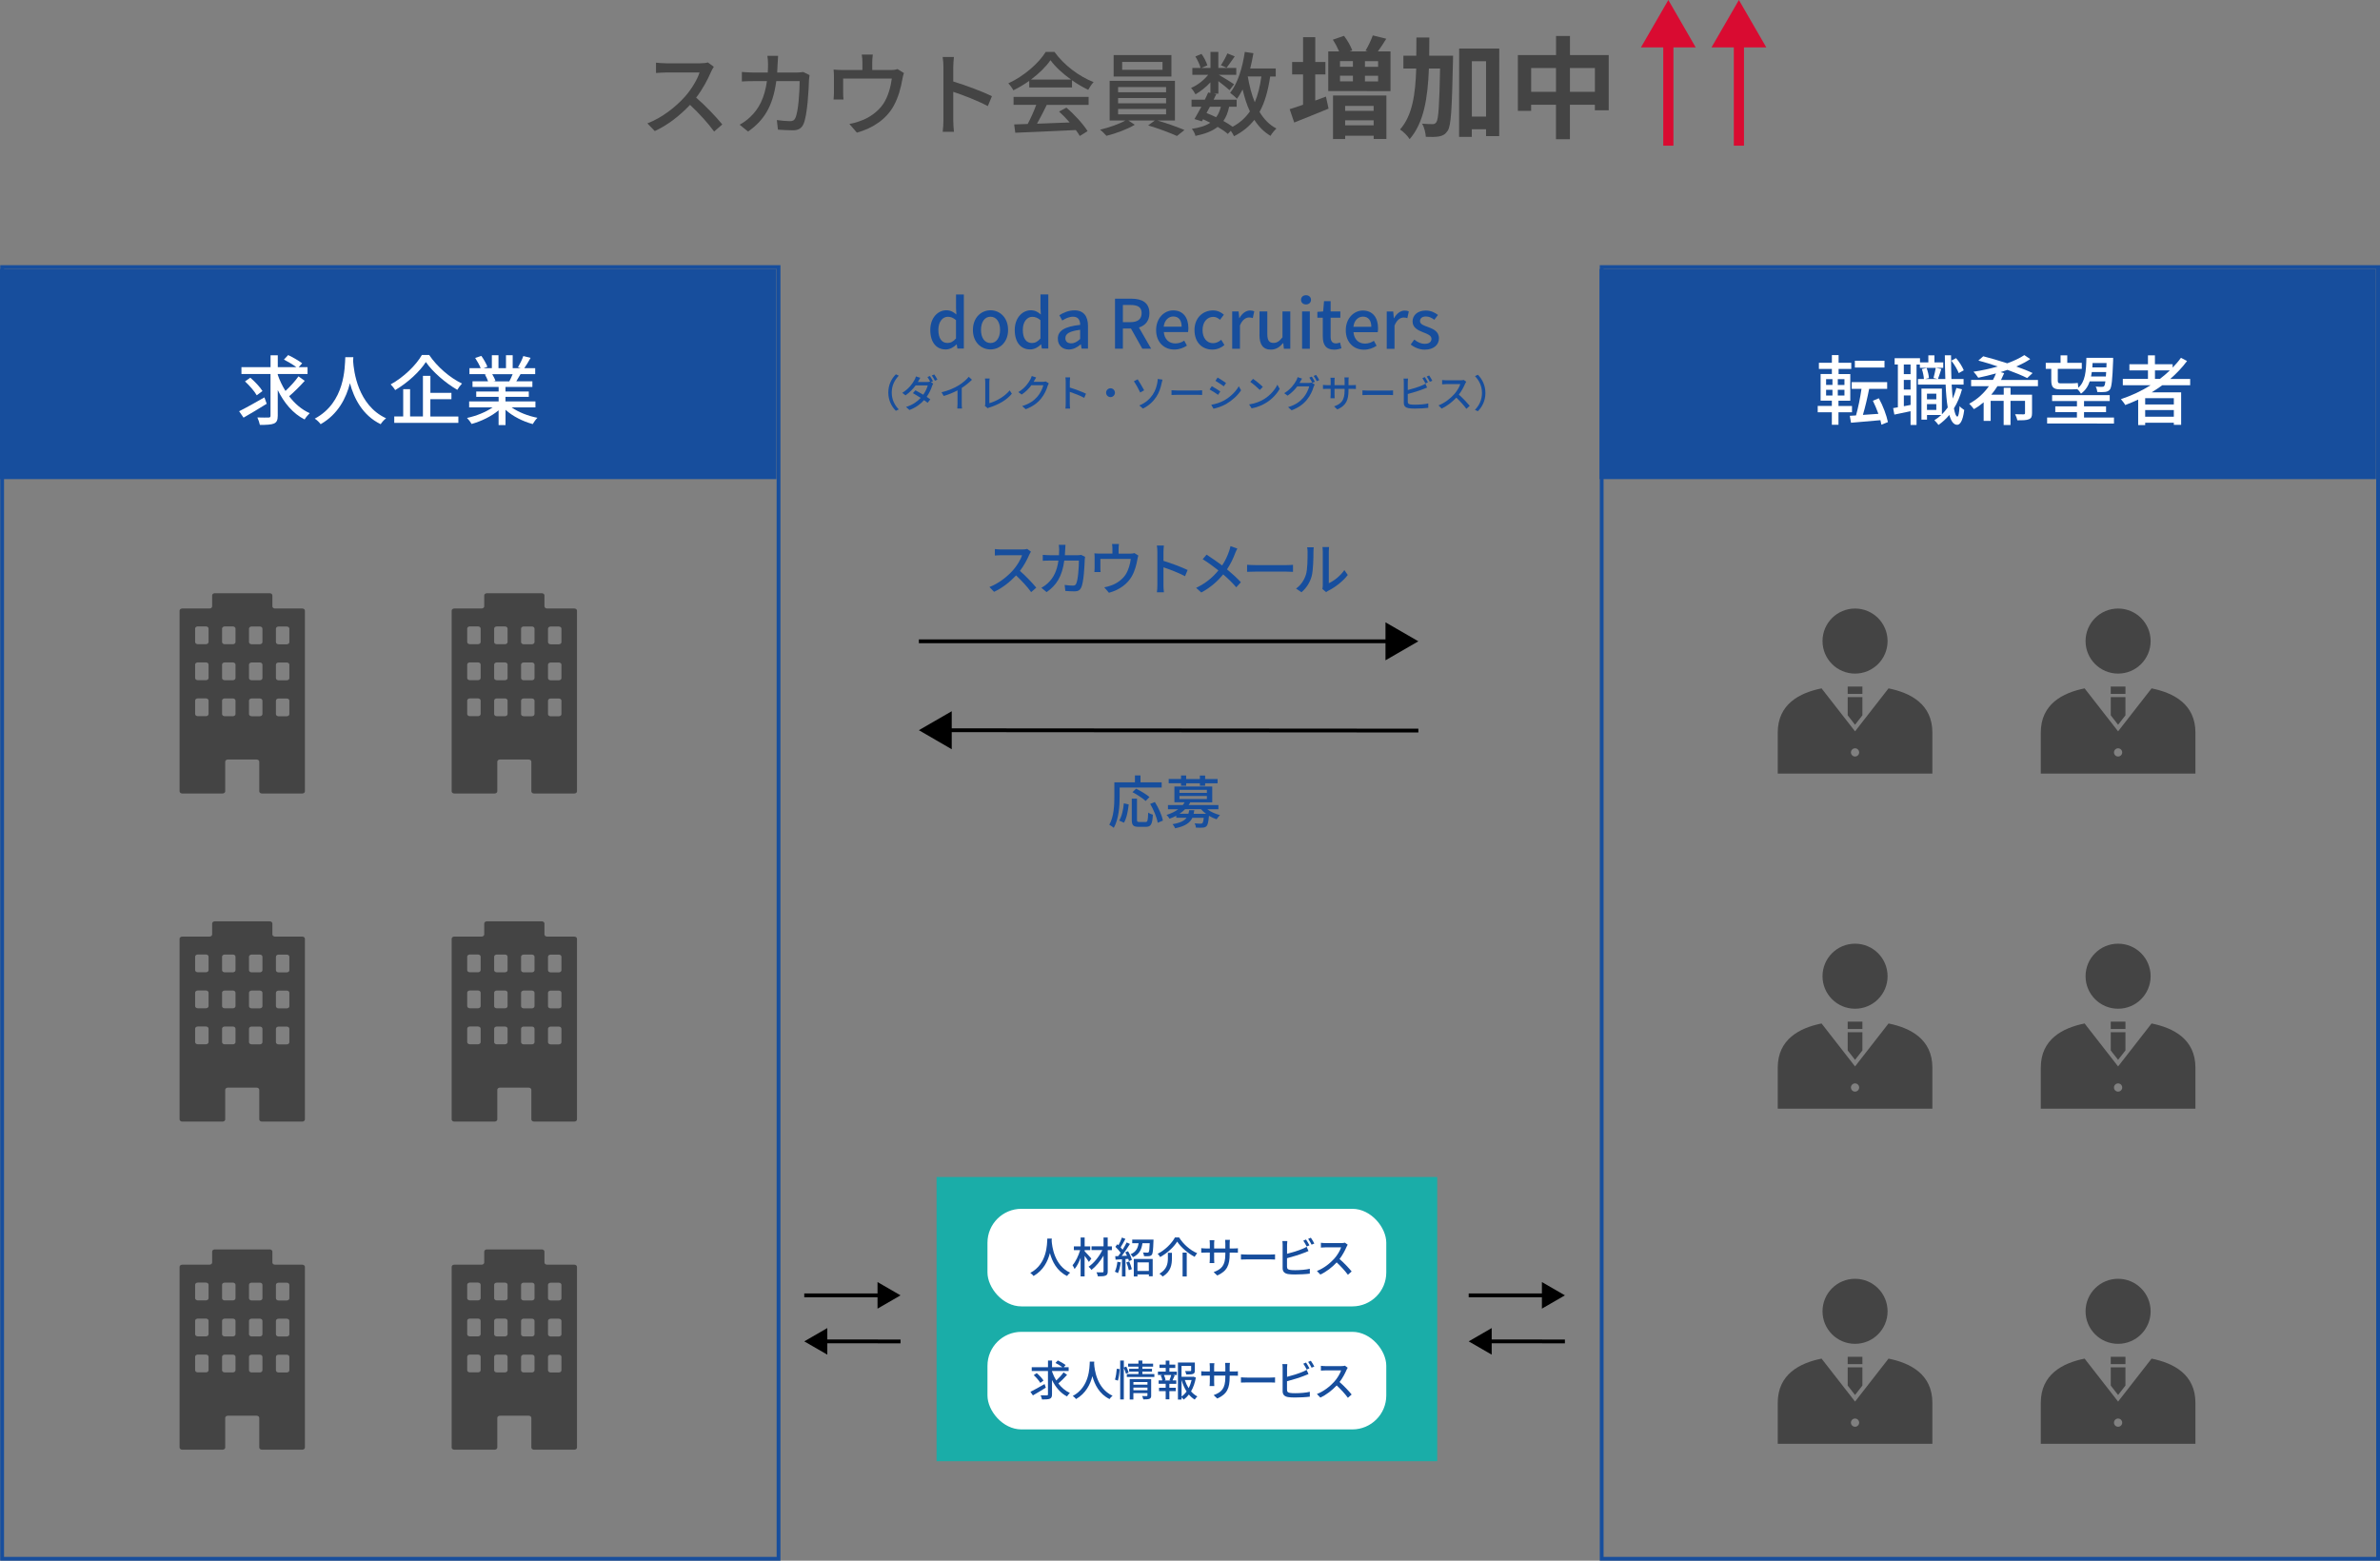 <?xml version="1.0" encoding="UTF-8"?><svg id="_レイヤー_2" xmlns="http://www.w3.org/2000/svg" viewBox="0 0 624.75 409.75"><rect x="0" y="0" width="624.75" height="409.75" fill="#808080" stroke="none"/><defs><style>.cls-1{fill:#fff;}.cls-2{fill:#d90b31;}.cls-3{fill:#174e9d;}.cls-4{fill:#1aada8;}.cls-5{fill:#444;}.cls-6{stroke:#d90b31;stroke-width:2.67px;}.cls-6,.cls-7,.cls-8{fill:none;stroke-miterlimit:10;}.cls-7{stroke:#174e9d;}.cls-8{stroke:#000;}</style></defs><g id="_レイヤー_1-2"><g><g><path class="cls-3" d="M244.2,86.62c0-3.19,2.02-5.17,4.21-5.16,1.12,0,1.84,.43,2.64,1.11l-.09-1.62v-3.63s2.05,0,2.05,0v14.2s-1.69,0-1.69,0l-.18-1.1h-.05c-.73,.75-1.75,1.33-2.85,1.33-2.46,0-4.04-1.88-4.04-5.12Zm6.75,2.23v-4.79c-.73-.66-1.42-.89-2.15-.89-1.37,0-2.48,1.3-2.48,3.42,0,2.23,.87,3.46,2.4,3.46,.82,0,1.52-.37,2.23-1.19Z"/><path class="cls-3" d="M255.39,86.63c0-3.28,2.2-5.17,4.62-5.17s4.61,1.89,4.61,5.17c0,3.24-2.2,5.11-4.62,5.11s-4.62-1.87-4.61-5.12Zm7.13,0c0-2.08-.96-3.47-2.51-3.48-1.53,0-2.5,1.39-2.5,3.47,0,2.07,.96,3.44,2.49,3.44,1.55,0,2.51-1.37,2.52-3.44Z"/><path class="cls-3" d="M266.37,86.63c0-3.19,2.02-5.17,4.21-5.17,1.12,0,1.84,.43,2.64,1.11l-.09-1.62v-3.64s2.05,0,2.05,0v14.21s-1.69,0-1.69,0l-.18-1.11h-.05c-.73,.75-1.75,1.34-2.85,1.33-2.46,0-4.04-1.87-4.04-5.12Zm6.75,2.23v-4.79c-.73-.66-1.42-.89-2.15-.89-1.37,0-2.48,1.3-2.48,3.42,0,2.23,.87,3.46,2.4,3.46,.82,0,1.52-.37,2.23-1.19Z"/><path class="cls-3" d="M277.68,88.92c0-2.1,1.79-3.19,5.87-3.63-.02-1.14-.43-2.14-1.87-2.14-1.03,0-2,.46-2.83,1l-.77-1.39c1.02-.64,2.39-1.28,3.96-1.28,2.44,0,3.56,1.55,3.56,4.15v5.9h-1.68l-.18-1.12h-.05c-.89,.77-1.94,1.35-3.12,1.35-1.69,0-2.89-1.11-2.89-2.84Zm5.86,.08v-2.41c-2.9,.36-3.88,1.08-3.88,2.19,0,.96,.66,1.36,1.53,1.36,.86,0,1.55-.41,2.35-1.14Z"/><path class="cls-3" d="M299.85,91.54l-2.97-5.29h-2.12s0,5.29,0,5.29h-2.07s0-13.12,0-13.12h4.29c2.71,0,4.74,.97,4.74,3.8,0,2.03-1.09,3.24-2.75,3.76l3.2,5.56h-2.33Zm-5.09-6.96h1.98c1.91,0,2.94-.78,2.94-2.37s-1.03-2.14-2.94-2.14h-1.98s0,4.51,0,4.51Z"/><path class="cls-3" d="M303.48,86.66c0-3.19,2.18-5.17,4.48-5.17,2.6,0,3.99,1.88,3.99,4.65,0,.39-.04,.8-.09,1.04h-6.36c.16,1.87,1.33,2.99,3.03,2.99,.87,0,1.62-.27,2.33-.73l.71,1.3c-.91,.6-2.03,1.03-3.32,1.03-2.66,0-4.77-1.89-4.77-5.12Zm6.7-.89c0-1.69-.76-2.67-2.19-2.68-1.23,0-2.32,.95-2.52,2.67h4.71Z"/><path class="cls-3" d="M313.55,86.67c0-3.28,2.27-5.17,4.85-5.17,1.25,0,2.16,.5,2.87,1.12l-1.02,1.34c-.54-.48-1.09-.77-1.76-.77-1.64,0-2.82,1.39-2.82,3.47,0,2.07,1.12,3.44,2.76,3.44,.82,0,1.55-.39,2.14-.89l.84,1.36c-.89,.8-2.05,1.21-3.17,1.21-2.66,0-4.69-1.87-4.68-5.12Z"/><path class="cls-3" d="M323.46,81.76h1.68s.16,1.77,.16,1.77h.05c.7-1.27,1.73-2.01,2.78-2.01,.48,0,.8,.07,1.11,.21l-.38,1.78c-.34-.11-.59-.16-.98-.16-.8,0-1.77,.55-2.39,2.1v6.11s-2.04,0-2.04,0v-9.8Z"/><path class="cls-3" d="M330.62,87.93v-6.17s2.05,0,2.05,0v5.92c0,1.69,.48,2.35,1.63,2.35,.91,0,1.53-.43,2.35-1.46v-6.81s2.05,0,2.05,0v9.8s-1.68,0-1.68,0l-.16-1.48h-.05c-.89,1.04-1.85,1.71-3.21,1.71-2.08,0-2.99-1.37-2.99-3.87Z"/><path class="cls-3" d="M341.52,78.72c0-.73,.55-1.21,1.3-1.21,.75,0,1.32,.48,1.32,1.21,0,.71-.57,1.21-1.32,1.21-.75,0-1.3-.5-1.3-1.21Zm.28,3.05h2.03s0,9.8,0,9.8h-2.03s0-9.8,0-9.8Z"/><path class="cls-3" d="M347.23,88.37v-4.96s-1.42,0-1.42,0v-1.53l1.52-.11,.23-2.71h1.73s0,2.71,0,2.71h2.55s0,1.64,0,1.64h-2.55s0,4.97,0,4.97c0,1.18,.41,1.78,1.42,1.78,.34,0,.77-.11,1.05-.23l.37,1.52c-.55,.18-1.21,.36-1.92,.35-2.21,0-2.98-1.37-2.97-3.44Z"/><path class="cls-3" d="M353.27,86.7c0-3.19,2.18-5.17,4.48-5.17,2.6,0,3.99,1.88,3.99,4.65,0,.39-.04,.8-.09,1.04h-6.36c.16,1.87,1.33,2.99,3.03,2.99,.87,0,1.62-.27,2.33-.73l.71,1.3c-.91,.6-2.03,1.03-3.32,1.03-2.66,0-4.78-1.89-4.77-5.12Zm6.7-.89c0-1.69-.77-2.67-2.19-2.68-1.23,0-2.32,.94-2.51,2.67h4.71Z"/><path class="cls-3" d="M364.04,81.79h1.68l.16,1.76h.05c.7-1.26,1.73-2.01,2.78-2.01,.48,0,.8,.07,1.1,.21l-.38,1.78c-.34-.11-.59-.16-.98-.16-.8,0-1.76,.55-2.39,2.1v6.11s-2.04,0-2.04,0v-9.8Z"/><path class="cls-3" d="M370.29,90.47l.96-1.32c.87,.7,1.73,1.12,2.78,1.12,1.18,0,1.73-.57,1.73-1.32,0-.89-1.1-1.28-2.17-1.7-1.3-.5-2.8-1.2-2.79-2.85,0-1.64,1.32-2.87,3.48-2.87,1.32,0,2.39,.54,3.19,1.16l-.96,1.26c-.68-.5-1.37-.86-2.19-.86-1.07,0-1.57,.53-1.57,1.21,0,.84,1.02,1.16,2.08,1.55,1.37,.52,2.89,1.12,2.89,2.98,0,1.64-1.3,2.97-3.73,2.97-1.35,0-2.74-.57-3.69-1.36Z"/></g><g><path class="cls-3" d="M270.63,144.84c-.11,.15-.33,.52-.44,.78-.53,1.23-1.41,2.92-2.46,4.27,1.54,1.32,3.36,3.26,4.29,4.4l-1.34,1.17c-.97-1.35-2.47-3-3.96-4.38-1.61,1.71-3.62,3.31-5.78,4.3l-1.21-1.26c2.43-.93,4.68-2.73,6.17-4.39,1.02-1.14,2.03-2.79,2.39-3.96h-5.51c-.58,0-1.39,.07-1.63,.08v-1.7c.3,.05,1.17,.11,1.64,.11h5.56c.55,0,1.05-.05,1.3-.14l.97,.72Z"/><path class="cls-3" d="M284.83,146.2c-.05,.26-.08,.57-.09,.77-.05,1.51-.24,5.8-.91,7.27-.32,.69-.83,1.02-1.74,1.02-.81,0-1.69-.06-2.44-.11l-.18-1.58c.77,.11,1.56,.18,2.17,.18,.45,0,.69-.14,.86-.51,.51-1.05,.71-4.44,.71-6.06h-3.84c-.56,4.17-2.04,6.46-4.63,8.28l-1.38-1.13c.54-.29,1.2-.75,1.73-1.26,1.46-1.36,2.37-3.18,2.75-5.89h-2.28c-.55,0-1.26,.01-1.83,.06v-1.56c.57,.04,1.25,.09,1.83,.09h2.42c.03-.45,.04-.93,.05-1.42,0-.35-.04-.96-.1-1.3h1.76c-.03,.35-.06,.9-.08,1.26-.02,.51-.04,1.01-.08,1.47h3.24c.39,0,.73-.04,1.04-.09l1.03,.51Z"/><path class="cls-3" d="M298.82,145.86c-.1,.25-.21,.73-.26,1.02-.22,1.3-.65,3-1.44,4.39-1.16,2.08-3.32,3.63-6.02,4.36l-1.23-1.43c.57-.09,1.26-.28,1.8-.49,1.38-.46,2.88-1.48,3.78-2.82,.78-1.2,1.22-2.83,1.38-4.14h-7.98s0,2.45,0,2.45c0,.3,.01,.73,.06,.99h-1.63c.03-.32,.06-.75,.06-1.08v-2.62c0-.33-.01-.87-.06-1.21,.46,.04,.9,.07,1.46,.07h3.27s0-1.29,0-1.29c0-.36-.01-.7-.1-1.24h1.81c-.06,.54-.09,.89-.09,1.25v1.29s3.03,0,3.03,0c.6,0,.9-.07,1.12-.15l1.03,.65Z"/><path class="cls-3" d="M311.08,151.29c-1.59-.86-4.02-1.8-5.67-2.34v4.63c0,.46,.04,1.38,.12,1.92h-1.84c.08-.53,.12-1.34,.12-1.92v-8.67c0-.48-.04-1.17-.13-1.68h1.84c-.05,.5-.11,1.16-.11,1.68v2.34c1.98,.6,4.84,1.67,6.34,2.4l-.68,1.63Z"/><path class="cls-3" d="M324.8,144.02c-.18,.3-.42,.87-.56,1.2-.46,1.26-1.2,2.85-2.15,4.26,1.32,1.1,2.61,2.27,3.64,3.38l-1.21,1.33c-1.08-1.25-2.19-2.31-3.43-3.38-1.37,1.66-3.18,3.37-5.75,4.75l-1.36-1.22c2.55-1.21,4.37-2.77,5.85-4.58-1.1-.87-2.64-2.03-4.12-2.94l1.01-1.2c1.24,.79,2.89,1.94,4.09,2.84,.87-1.3,1.44-2.61,1.86-3.84,.12-.35,.27-.88,.33-1.23l1.8,.63Z"/><path class="cls-3" d="M327.37,148.28c.48,.04,1.41,.09,2.22,.09h8.14c.73,0,1.32-.05,1.68-.08v1.85c-.33-.02-1.01-.06-1.67-.06h-8.16c-.84,0-1.73,.02-2.22,.05v-1.84Z"/><path class="cls-3" d="M340.22,154.52c1.29-.91,2.15-2.26,2.58-3.64,.44-1.33,.44-4.26,.44-5.98,0-.51-.03-.87-.12-1.21h1.74c-.02,.12-.08,.68-.08,1.2,0,1.71-.06,4.9-.47,6.4-.45,1.65-1.4,3.12-2.67,4.2l-1.42-.96Zm6.9,.14c.06-.25,.11-.6,.11-.95v-8.88c0-.62-.08-1.11-.08-1.2h1.74c-.01,.09-.08,.59-.08,1.2v8.29c1.3-.58,3-1.86,4.08-3.45l.9,1.29c-1.28,1.69-3.38,3.27-5.1,4.13-.25,.12-.41,.25-.57,.38l-.99-.83Z"/></g><g><path class="cls-3" d="M293.91,209.23c0,2.34-.23,5.82-1.54,8.11-.26-.22-.87-.65-1.18-.8,1.22-2.13,1.32-5.17,1.33-7.32v-3.81s5.4,0,5.4,0v-1.83s1.46,0,1.46,0v1.83s5.56,0,5.56,0v1.35h-11.03s0,2.45,0,2.45Zm-.12,6.21c.71-1.15,1.07-2.92,1.22-4.53l1.28,.29c-.18,1.63-.53,3.61-1.25,4.8l-1.25-.56Zm6.92,.38c.54,0,.62-.37,.69-2.49,.28,.22,.87,.47,1.23,.57-.14,2.49-.5,3.18-1.82,3.18h-1.95c-1.41,0-1.77-.45-1.77-1.88v-5.51s1.37,0,1.37,0v5.5c0,.53,.1,.62,.61,.62h1.63Zm.02-5.53c-.72-.68-2.25-1.68-3.46-2.31l.95-.91c1.19,.57,2.73,1.5,3.52,2.19l-1.01,1.04Zm2.42,.27c.96,1.53,1.87,3.53,2.11,4.88l-1.36,.57c-.21-1.32-1.05-3.38-1.98-4.95l1.23-.49Z"/><path class="cls-3" d="M316.9,212.46c.9,.68,2.16,1.23,3.36,1.55-.3,.24-.69,.77-.9,1.09-.68-.21-1.37-.53-2-.92-.15,1.67-.33,2.4-.65,2.73-.28,.26-.57,.35-1,.38-.35,.03-1.04,.03-1.77,0-.03-.34-.17-.81-.34-1.12,.65,.06,1.29,.08,1.54,.08,.24,0,.36-.03,.48-.12,.15-.15,.27-.55,.36-1.42h-2.98c-.65,1.33-1.89,2.21-4.52,2.75-.12-.33-.45-.83-.69-1.08,2.03-.34,3.09-.88,3.69-1.68h-2.71v-.53c-.53,.29-1.12,.54-1.77,.78-.15-.31-.54-.78-.79-.99,1.26-.4,2.29-.91,3.08-1.5h-2.7s0-1.1,0-1.1h3.88c.2-.24,.35-.46,.48-.72h-2.67s0-4.14,0-4.14h9.93s0,4.15,0,4.15h-5.77c-.14,.25-.25,.48-.42,.71h7.81v1.1h-2.93Zm-6.88-6.83h-3.24s0-1.11,0-1.11h3.24s0-.91,0-.91h1.35v.92s3.6,0,3.6,0v-.91h1.38v.92h3.27v1.11h-3.27s0,.66,0,.66h-1.38v-.66h-3.6s0,.66,0,.66h-1.35v-.66Zm-.41,4.15h7.2s0-.8,0-.8h-7.2s0,.8,0,.8Zm0-1.62h7.2s0-.79,0-.79h-7.2s0,.79,0,.79Zm6.97,5.49c-.51-.36-.94-.78-1.32-1.2h-4.17c-.42,.42-.9,.84-1.46,1.2h2.32c.09-.3,.17-.61,.21-.94h1.35c-.04,.33-.11,.64-.18,.95h3.24Z"/></g><g><path class="cls-3" d="M233.18,103.06c0-2.04,.84-3.64,1.99-4.79l.76,.36c-1.09,1.14-1.85,2.59-1.85,4.43,0,1.85,.75,3.29,1.84,4.43l-.76,.36c-1.14-1.15-1.98-2.76-1.98-4.79Z"/><path class="cls-3" d="M244.37,100.34l.59,.36c-.1,.16-.21,.41-.28,.61-.25,.83-.74,1.9-1.43,2.88,.37,.24,.71,.47,.96,.65l-.71,.91c-.24-.2-.57-.44-.94-.7-.89,1.01-2.12,1.95-3.83,2.59l-.9-.79c1.76-.54,2.98-1.45,3.85-2.38-.73-.48-1.5-.94-2.04-1.25l.66-.75c.56,.29,1.33,.72,2.06,1.16,.55-.79,1-1.73,1.17-2.44h-3.18c-.66,.91-1.58,1.87-2.65,2.61l-.85-.66c1.75-1.07,2.74-2.51,3.21-3.4,.13-.21,.3-.61,.38-.91l1.14,.36c-.2,.3-.41,.69-.52,.89l-.12,.21h2.44c.29,0,.56-.03,.75-.1l.04,.02c-.2-.39-.47-.89-.71-1.22l.64-.27c.25,.36,.61,.98,.81,1.37l-.55,.24Zm.87-2.03c.27,.37,.65,1,.83,1.36l-.65,.29c-.21-.43-.54-1-.82-1.38l.64-.27Z"/><path class="cls-3" d="M252.46,106.07c0,.41,.02,.96,.07,1.18h-1.24c.03-.22,.06-.77,.06-1.19v-3.57c-1.05,.56-2.38,1.12-3.63,1.47l-.57-.97c1.71-.39,3.41-1.13,4.52-1.82,1.01-.63,2.06-1.52,2.62-2.24l.85,.77c-.72,.72-1.67,1.5-2.68,2.15v4.21Z"/><path class="cls-3" d="M258.52,106.54c.1-.2,.11-.35,.11-.56v-5.6c0-.32-.04-.78-.08-1.01h1.24c-.05,.31-.09,.67-.09,1v5.48c1.8-.48,4.08-1.78,5.34-3.36l.57,.88c-1.33,1.63-3.41,2.84-5.85,3.6-.12,.03-.31,.09-.5,.21l-.74-.63Z"/><path class="cls-3" d="M275.31,100.65c-.1,.16-.21,.41-.28,.61-.27,.96-.86,2.31-1.77,3.41-.92,1.13-2.14,2.05-4.01,2.77l-.93-.83c1.94-.58,3.13-1.47,4.02-2.5,.74-.85,1.34-2.11,1.53-2.96h-3.13c-.64,.86-1.5,1.74-2.55,2.44l-.88-.65c1.75-1.04,2.68-2.43,3.15-3.32,.12-.2,.29-.61,.37-.9l1.16,.38c-.2,.3-.41,.69-.52,.89-.04,.08-.09,.17-.14,.25h2.41c.28,0,.56-.03,.75-.1l.82,.5Z"/><path class="cls-3" d="M284.61,104.45c-1.06-.57-2.69-1.21-3.79-1.57v3.1c0,.31,.03,.92,.08,1.29h-1.23c.05-.35,.08-.89,.08-1.29v-5.79c0-.32-.03-.78-.08-1.12h1.23c-.03,.33-.07,.77-.07,1.12v1.56c1.32,.4,3.24,1.12,4.24,1.61l-.45,1.09Z"/><path class="cls-3" d="M291.51,101.94c.64,0,1.16,.52,1.16,1.16,0,.64-.52,1.16-1.16,1.16-.64,0-1.16-.52-1.16-1.16s.52-1.16,1.16-1.16Z"/><path class="cls-3" d="M298.64,99.59c.46,.67,1.34,2.21,1.7,2.88l-1.03,.58c-.38-.81-1.17-2.25-1.67-2.95l1-.51Zm3.93,4.06c.75-1.11,1.05-2.27,1.23-3.17,.07-.34,.1-.77,.1-.98l1.26,.17c-.09,.32-.19,.73-.24,.95-.24,1.19-.64,2.43-1.38,3.56-.79,1.2-1.92,2.31-3.53,3.08l-.94-.81c1.66-.67,2.76-1.72,3.5-2.8Z"/><path class="cls-3" d="M307.52,102.46c.32,.03,.94,.06,1.48,.06h5.44c.49,0,.88-.04,1.12-.05v1.23c-.22,0-.67-.04-1.11-.04h-5.45c-.56,0-1.15,.02-1.48,.04v-1.23Z"/><path class="cls-3" d="M320.33,102.77l-.58,.89c-.53-.38-1.59-1.06-2.23-1.41l.57-.86c.63,.34,1.77,1.04,2.24,1.38Zm1.01,2.36c1.67-.95,3.03-2.29,3.84-3.72l.6,1.06c-.89,1.36-2.29,2.64-3.91,3.59-1.01,.59-2.42,1.07-3.33,1.24l-.59-1.03c1.11-.19,2.34-.56,3.39-1.14Zm.5-4.57l-.59,.86c-.51-.37-1.58-1.08-2.2-1.44l.57-.86c.62,.35,1.75,1.09,2.22,1.44Z"/><path class="cls-3" d="M331.83,104.78c1.61-.99,2.87-2.49,3.48-3.78l.61,1.09c-.72,1.29-1.96,2.67-3.52,3.63-1.01,.62-2.29,1.21-3.84,1.49l-.67-1.03c1.67-.25,2.98-.81,3.94-1.4Zm-.34-3.21l-.79,.81c-.52-.53-1.76-1.62-2.51-2.13l.73-.78c.71,.47,2,1.51,2.57,2.1Z"/><path class="cls-3" d="M343.54,100.54c.28,0,.56-.03,.75-.1l.82,.5c-.1,.16-.21,.41-.28,.61-.27,.96-.86,2.3-1.77,3.41-.92,1.13-2.14,2.05-4.01,2.76l-.93-.83c1.94-.57,3.13-1.46,4.02-2.49,.74-.86,1.34-2.12,1.53-2.96h-3.14c-.63,.86-1.5,1.74-2.54,2.44l-.88-.65c1.74-1.05,2.68-2.43,3.15-3.31,.12-.21,.29-.61,.37-.9l1.16,.38c-.2,.3-.41,.68-.52,.88-.05,.09-.09,.17-.15,.26h2.42Zm.8-1.68c.25,.36,.61,.98,.81,1.38l-.66,.28c-.2-.4-.52-1-.79-1.38l.64-.27Zm1.13-.43c.27,.37,.65,1,.83,1.36l-.65,.29c-.21-.43-.54-1-.82-1.38l.64-.27Z"/><path class="cls-3" d="M354.92,101.12c.48,0,.8-.02,1-.06v1.06c-.16-.02-.52-.03-.99-.03h-.95v.34c0,2.59-.58,4.02-2.93,5.07l-.85-.8c1.88-.69,2.76-1.55,2.76-4.21v-.4h-2.65s0,1.5,0,1.5c0,.41,.03,.83,.04,.97h-1.1c0-.14,.05-.56,.05-.97v-1.5s-.98,0-.98,0c-.47,0-.88,.02-1.04,.03v-1.07c.13,.02,.58,.07,1.04,.07h.98v-1.15c0-.35-.04-.67-.05-.8h1.12c-.02,.13-.06,.43-.06,.8v1.15s2.65,0,2.65,0v-1.16c0-.4-.03-.73-.05-.87h1.13c-.02,.15-.06,.47-.06,.87v1.16s.94,0,.94,0Z"/><path class="cls-3" d="M357.64,102.49c.32,.03,.94,.06,1.48,.06h5.44c.49,0,.88-.04,1.12-.05v1.23c-.22,0-.67-.04-1.11-.04h-5.45c-.56,0-1.15,.02-1.48,.04v-1.23Z"/><path class="cls-3" d="M369.54,105.48c0,.48,.21,.6,.68,.7,.3,.05,.77,.07,1.25,.07,1.05,0,2.63-.11,3.45-.33v1.15c-.9,.13-2.41,.2-3.51,.2-.62,0-1.22-.03-1.64-.1-.81-.15-1.27-.55-1.27-1.39v-5.49c0-.23-.02-.64-.07-.9h1.17c-.04,.26-.06,.62-.06,.9v2.11c1.18-.29,2.69-.76,3.66-1.17,.33-.13,.64-.28,.97-.49l.44,1.01c-.33,.13-.73,.31-1.05,.42-1.07,.43-2.76,.94-4.02,1.27v2.04Zm4.64-4.82c-.21-.4-.53-1-.8-1.38l.64-.27c.25,.36,.61,.98,.81,1.38l-.65,.28Zm.98-2.07c.26,.37,.64,1,.82,1.37l-.65,.28c-.21-.43-.53-1-.81-1.38l.64-.27Z"/><path class="cls-3" d="M384.88,100.23c-.07,.1-.22,.35-.29,.52-.35,.82-.94,1.96-1.65,2.86,1.03,.88,2.24,2.18,2.87,2.94l-.89,.78c-.65-.9-1.65-2.01-2.64-2.93-1.07,1.14-2.42,2.21-3.86,2.87l-.81-.84c1.62-.62,3.13-1.82,4.12-2.93,.68-.76,1.36-1.87,1.6-2.65h-3.68c-.39,0-.93,.05-1.09,.06v-1.13c.2,.03,.78,.07,1.09,.07h3.72c.37,0,.7-.04,.87-.1l.65,.48Z"/><path class="cls-3" d="M389.92,103.18c0,2.04-.84,3.64-1.99,4.79l-.76-.36c1.09-1.14,1.85-2.59,1.85-4.43,0-1.85-.75-3.29-1.84-4.43l.76-.36c1.14,1.15,1.98,2.76,1.98,4.79Z"/></g><g><g><g><g><path class="cls-5" d="M72.2,159.76c-.39,0-.7-.26-.7-.57v-2.87c0-.32-.32-.57-.7-.57h-14.41c-.39,0-.7,.26-.7,.57v2.87c0,.32-.32,.57-.7,.57h-7.15c-.39,0-.7,.26-.7,.57v47.43c0,.32,.32,.57,.7,.57h10.58c.39,0,.7-.26,.7-.57v-7.78c0-.32,.32-.57,.7-.57h7.54c.39,0,.7,.26,.7,.57v7.78c0,.32,.32,.57,.7,.57h10.58c.39,0,.7-.26,.7-.57v-47.43c0-.32-.32-.57-.7-.57h-7.15Zm-17.45,27.7c0,.32-.32,.57-.7,.57h-2.13c-.39,0-.7-.26-.7-.57v-3.53c0-.32,.32-.57,.7-.57h2.13c.39,0,.7,.26,.7,.57v3.53Zm0-9.45c0,.32-.32,.57-.7,.57h-2.13c-.39,0-.7-.26-.7-.57v-3.53c0-.32,.32-.57,.7-.57h2.13c.39,0,.7,.26,.7,.57v3.53Zm0-9.45c0,.32-.32,.57-.7,.57h-2.13c-.39,0-.7-.26-.7-.57v-3.53c0-.32,.32-.57,.7-.57h2.13c.39,0,.7,.26,.7,.57v3.53Zm7.07,18.91c0,.32-.32,.57-.7,.57h-2.13c-.39,0-.7-.26-.7-.57v-3.53c0-.32,.32-.57,.7-.57h2.13c.39,0,.7,.26,.7,.57v3.53Zm0-9.45c0,.32-.32,.57-.7,.57h-2.13c-.39,0-.7-.26-.7-.57v-3.53c0-.32,.32-.57,.7-.57h2.13c.39,0,.7,.26,.7,.57v3.53Zm0-9.45c0,.32-.32,.57-.7,.57h-2.13c-.39,0-.7-.26-.7-.57v-3.53c0-.32,.32-.57,.7-.57h2.13c.39,0,.7,.26,.7,.57v3.53Zm7.07,18.91c0,.32-.32,.57-.7,.57h-2.13c-.39,0-.7-.26-.7-.57v-3.53c0-.32,.32-.57,.7-.57h2.13c.39,0,.7,.26,.7,.57v3.53Zm0-9.45c0,.32-.32,.57-.7,.57h-2.13c-.39,0-.7-.26-.7-.57v-3.53c0-.32,.32-.57,.7-.57h2.13c.39,0,.7,.26,.7,.57v3.53Zm0-9.45c0,.32-.32,.57-.7,.57h-2.13c-.39,0-.7-.26-.7-.57v-3.53c0-.32,.32-.57,.7-.57h2.13c.39,0,.7,.26,.7,.57v3.53Zm7.07,18.91c0,.32-.32,.57-.7,.57h-2.13c-.39,0-.7-.26-.7-.57v-3.53c0-.32,.32-.57,.7-.57h2.13c.39,0,.7,.26,.7,.57v3.53Zm0-9.45c0,.32-.32,.57-.7,.57h-2.13c-.39,0-.7-.26-.7-.57v-3.53c0-.32,.32-.57,.7-.57h2.13c.39,0,.7,.26,.7,.57v3.53Zm0-9.45c0,.32-.32,.57-.7,.57h-2.13c-.39,0-.7-.26-.7-.57v-3.53c0-.32,.32-.57,.7-.57h2.13c.39,0,.7,.26,.7,.57v3.53Z"/><path class="cls-5" d="M143.62,159.76c-.39,0-.7-.26-.7-.57v-2.87c0-.32-.32-.57-.7-.57h-14.41c-.39,0-.7,.26-.7,.57v2.87c0,.32-.32,.57-.7,.57h-7.15c-.39,0-.7,.26-.7,.57v47.43c0,.32,.32,.57,.7,.57h10.58c.39,0,.7-.26,.7-.57v-7.78c0-.32,.32-.57,.7-.57h7.54c.39,0,.7,.26,.7,.57v7.78c0,.32,.32,.57,.7,.57h10.58c.39,0,.7-.26,.7-.57v-47.43c0-.32-.32-.57-.7-.57h-7.15Zm-17.45,27.7c0,.32-.32,.57-.7,.57h-2.13c-.39,0-.7-.26-.7-.57v-3.53c0-.32,.32-.57,.7-.57h2.13c.39,0,.7,.26,.7,.57v3.53Zm0-9.45c0,.32-.32,.57-.7,.57h-2.13c-.39,0-.7-.26-.7-.57v-3.53c0-.32,.32-.57,.7-.57h2.13c.39,0,.7,.26,.7,.57v3.53Zm0-9.45c0,.32-.32,.57-.7,.57h-2.13c-.39,0-.7-.26-.7-.57v-3.53c0-.32,.32-.57,.7-.57h2.13c.39,0,.7,.26,.7,.57v3.53Zm7.07,18.91c0,.32-.32,.57-.7,.57h-2.13c-.39,0-.7-.26-.7-.57v-3.53c0-.32,.32-.57,.7-.57h2.13c.39,0,.7,.26,.7,.57v3.53Zm0-9.45c0,.32-.32,.57-.7,.57h-2.13c-.39,0-.7-.26-.7-.57v-3.53c0-.32,.32-.57,.7-.57h2.13c.39,0,.7,.26,.7,.57v3.53Zm0-9.45c0,.32-.32,.57-.7,.57h-2.13c-.39,0-.7-.26-.7-.57v-3.53c0-.32,.32-.57,.7-.57h2.13c.39,0,.7,.26,.7,.57v3.53Zm7.07,18.91c0,.32-.32,.57-.7,.57h-2.13c-.39,0-.7-.26-.7-.57v-3.53c0-.32,.32-.57,.7-.57h2.13c.39,0,.7,.26,.7,.57v3.53Zm0-9.45c0,.32-.32,.57-.7,.57h-2.13c-.39,0-.7-.26-.7-.57v-3.53c0-.32,.32-.57,.7-.57h2.13c.39,0,.7,.26,.7,.57v3.53Zm0-9.45c0,.32-.32,.57-.7,.57h-2.13c-.39,0-.7-.26-.7-.57v-3.53c0-.32,.32-.57,.7-.57h2.13c.39,0,.7,.26,.7,.57v3.53Zm7.07,18.91c0,.32-.32,.57-.7,.57h-2.13c-.39,0-.7-.26-.7-.57v-3.53c0-.32,.32-.57,.7-.57h2.13c.39,0,.7,.26,.7,.57v3.53Zm0-9.45c0,.32-.32,.57-.7,.57h-2.13c-.39,0-.7-.26-.7-.57v-3.53c0-.32,.32-.57,.7-.57h2.13c.39,0,.7,.26,.7,.57v3.53Zm0-9.45c0,.32-.32,.57-.7,.57h-2.13c-.39,0-.7-.26-.7-.57v-3.53c0-.32,.32-.57,.7-.57h2.13c.39,0,.7,.26,.7,.57v3.53Z"/></g><g><path class="cls-5" d="M72.2,245.9c-.39,0-.7-.26-.7-.57v-2.87c0-.32-.32-.57-.7-.57h-14.41c-.39,0-.7,.26-.7,.57v2.87c0,.32-.32,.57-.7,.57h-7.15c-.39,0-.7,.26-.7,.57v47.43c0,.32,.32,.57,.7,.57h10.58c.39,0,.7-.26,.7-.57v-7.78c0-.32,.32-.57,.7-.57h7.54c.39,0,.7,.26,.7,.57v7.78c0,.32,.32,.57,.7,.57h10.58c.39,0,.7-.26,.7-.57v-47.43c0-.32-.32-.57-.7-.57h-7.15Zm-17.45,27.7c0,.32-.32,.57-.7,.57h-2.13c-.39,0-.7-.26-.7-.57v-3.53c0-.32,.32-.57,.7-.57h2.13c.39,0,.7,.26,.7,.57v3.53Zm0-9.45c0,.32-.32,.57-.7,.57h-2.13c-.39,0-.7-.26-.7-.57v-3.53c0-.32,.32-.57,.7-.57h2.13c.39,0,.7,.26,.7,.57v3.53Zm0-9.45c0,.32-.32,.57-.7,.57h-2.13c-.39,0-.7-.26-.7-.57v-3.53c0-.32,.32-.57,.7-.57h2.13c.39,0,.7,.26,.7,.57v3.53Zm7.07,18.91c0,.32-.32,.57-.7,.57h-2.13c-.39,0-.7-.26-.7-.57v-3.53c0-.32,.32-.57,.7-.57h2.13c.39,0,.7,.26,.7,.57v3.53Zm0-9.45c0,.32-.32,.57-.7,.57h-2.13c-.39,0-.7-.26-.7-.57v-3.53c0-.32,.32-.57,.7-.57h2.13c.39,0,.7,.26,.7,.57v3.53Zm0-9.45c0,.32-.32,.57-.7,.57h-2.13c-.39,0-.7-.26-.7-.57v-3.53c0-.32,.32-.57,.7-.57h2.13c.39,0,.7,.26,.7,.57v3.53Zm7.07,18.91c0,.32-.32,.57-.7,.57h-2.13c-.39,0-.7-.26-.7-.57v-3.53c0-.32,.32-.57,.7-.57h2.13c.39,0,.7,.26,.7,.57v3.53Zm0-9.45c0,.32-.32,.57-.7,.57h-2.13c-.39,0-.7-.26-.7-.57v-3.53c0-.32,.32-.57,.7-.57h2.13c.39,0,.7,.26,.7,.57v3.53Zm0-9.45c0,.32-.32,.57-.7,.57h-2.13c-.39,0-.7-.26-.7-.57v-3.53c0-.32,.32-.57,.7-.57h2.13c.39,0,.7,.26,.7,.57v3.53Zm7.07,18.91c0,.32-.32,.57-.7,.57h-2.13c-.39,0-.7-.26-.7-.57v-3.53c0-.32,.32-.57,.7-.57h2.13c.39,0,.7,.26,.7,.57v3.53Zm0-9.45c0,.32-.32,.57-.7,.57h-2.13c-.39,0-.7-.26-.7-.57v-3.53c0-.32,.32-.57,.7-.57h2.13c.39,0,.7,.26,.7,.57v3.53Zm0-9.45c0,.32-.32,.57-.7,.57h-2.13c-.39,0-.7-.26-.7-.57v-3.53c0-.32,.32-.57,.7-.57h2.13c.39,0,.7,.26,.7,.57v3.53Z"/><path class="cls-5" d="M143.62,245.9c-.39,0-.7-.26-.7-.57v-2.87c0-.32-.32-.57-.7-.57h-14.41c-.39,0-.7,.26-.7,.57v2.87c0,.32-.32,.57-.7,.57h-7.15c-.39,0-.7,.26-.7,.57v47.43c0,.32,.32,.57,.7,.57h10.58c.39,0,.7-.26,.7-.57v-7.78c0-.32,.32-.57,.7-.57h7.54c.39,0,.7,.26,.7,.57v7.78c0,.32,.32,.57,.7,.57h10.58c.39,0,.7-.26,.7-.57v-47.43c0-.32-.32-.57-.7-.57h-7.15Zm-17.45,27.7c0,.32-.32,.57-.7,.57h-2.13c-.39,0-.7-.26-.7-.57v-3.53c0-.32,.32-.57,.7-.57h2.13c.39,0,.7,.26,.7,.57v3.53Zm0-9.45c0,.32-.32,.57-.7,.57h-2.13c-.39,0-.7-.26-.7-.57v-3.53c0-.32,.32-.57,.7-.57h2.13c.39,0,.7,.26,.7,.57v3.53Zm0-9.45c0,.32-.32,.57-.7,.57h-2.13c-.39,0-.7-.26-.7-.57v-3.53c0-.32,.32-.57,.7-.57h2.13c.39,0,.7,.26,.7,.57v3.53Zm7.07,18.91c0,.32-.32,.57-.7,.57h-2.13c-.39,0-.7-.26-.7-.57v-3.53c0-.32,.32-.57,.7-.57h2.13c.39,0,.7,.26,.7,.57v3.53Zm0-9.45c0,.32-.32,.57-.7,.57h-2.13c-.39,0-.7-.26-.7-.57v-3.53c0-.32,.32-.57,.7-.57h2.13c.39,0,.7,.26,.7,.57v3.53Zm0-9.45c0,.32-.32,.57-.7,.57h-2.13c-.39,0-.7-.26-.7-.57v-3.53c0-.32,.32-.57,.7-.57h2.13c.39,0,.7,.26,.7,.57v3.53Zm7.07,18.91c0,.32-.32,.57-.7,.57h-2.13c-.39,0-.7-.26-.7-.57v-3.53c0-.32,.32-.57,.7-.57h2.13c.39,0,.7,.26,.7,.57v3.53Zm0-9.45c0,.32-.32,.57-.7,.57h-2.13c-.39,0-.7-.26-.7-.57v-3.53c0-.32,.32-.57,.7-.57h2.13c.39,0,.7,.26,.7,.57v3.53Zm0-9.45c0,.32-.32,.57-.7,.57h-2.13c-.39,0-.7-.26-.7-.57v-3.53c0-.32,.32-.57,.7-.57h2.13c.39,0,.7,.26,.7,.57v3.53Zm7.07,18.91c0,.32-.32,.57-.7,.57h-2.13c-.39,0-.7-.26-.7-.57v-3.53c0-.32,.32-.57,.7-.57h2.13c.39,0,.7,.26,.7,.57v3.53Zm0-9.45c0,.32-.32,.57-.7,.57h-2.13c-.39,0-.7-.26-.7-.57v-3.53c0-.32,.32-.57,.7-.57h2.13c.39,0,.7,.26,.7,.57v3.53Zm0-9.45c0,.32-.32,.57-.7,.57h-2.13c-.39,0-.7-.26-.7-.57v-3.53c0-.32,.32-.57,.7-.57h2.13c.39,0,.7,.26,.7,.57v3.53Z"/></g><g><path class="cls-5" d="M72.2,332.04c-.39,0-.7-.26-.7-.57v-2.87c0-.32-.32-.57-.7-.57h-14.41c-.39,0-.7,.26-.7,.57v2.87c0,.32-.32,.57-.7,.57h-7.15c-.39,0-.7,.26-.7,.57v47.43c0,.32,.32,.57,.7,.57h10.58c.39,0,.7-.26,.7-.57v-7.78c0-.32,.32-.57,.7-.57h7.54c.39,0,.7,.26,.7,.57v7.78c0,.32,.32,.57,.7,.57h10.58c.39,0,.7-.26,.7-.57v-47.43c0-.32-.32-.57-.7-.57h-7.15Zm-17.45,27.7c0,.32-.32,.57-.7,.57h-2.13c-.39,0-.7-.26-.7-.57v-3.53c0-.32,.32-.57,.7-.57h2.13c.39,0,.7,.26,.7,.57v3.53Zm0-9.45c0,.32-.32,.57-.7,.57h-2.13c-.39,0-.7-.26-.7-.57v-3.53c0-.32,.32-.57,.7-.57h2.13c.39,0,.7,.26,.7,.57v3.53Zm0-9.45c0,.32-.32,.57-.7,.57h-2.13c-.39,0-.7-.26-.7-.57v-3.53c0-.32,.32-.57,.7-.57h2.13c.39,0,.7,.26,.7,.57v3.53Zm7.07,18.91c0,.32-.32,.57-.7,.57h-2.13c-.39,0-.7-.26-.7-.57v-3.53c0-.32,.32-.57,.7-.57h2.13c.39,0,.7,.26,.7,.57v3.53Zm0-9.45c0,.32-.32,.57-.7,.57h-2.13c-.39,0-.7-.26-.7-.57v-3.53c0-.32,.32-.57,.7-.57h2.13c.39,0,.7,.26,.7,.57v3.53Zm0-9.45c0,.32-.32,.57-.7,.57h-2.13c-.39,0-.7-.26-.7-.57v-3.53c0-.32,.32-.57,.7-.57h2.13c.39,0,.7,.26,.7,.57v3.53Zm7.07,18.91c0,.32-.32,.57-.7,.57h-2.13c-.39,0-.7-.26-.7-.57v-3.53c0-.32,.32-.57,.7-.57h2.13c.39,0,.7,.26,.7,.57v3.53Zm0-9.45c0,.32-.32,.57-.7,.57h-2.13c-.39,0-.7-.26-.7-.57v-3.53c0-.32,.32-.57,.7-.57h2.13c.39,0,.7,.26,.7,.57v3.53Zm0-9.45c0,.32-.32,.57-.7,.57h-2.13c-.39,0-.7-.26-.7-.57v-3.53c0-.32,.32-.57,.7-.57h2.13c.39,0,.7,.26,.7,.57v3.53Zm7.07,18.91c0,.32-.32,.57-.7,.57h-2.13c-.39,0-.7-.26-.7-.57v-3.53c0-.32,.32-.57,.7-.57h2.13c.39,0,.7,.26,.7,.57v3.53Zm0-9.45c0,.32-.32,.57-.7,.57h-2.13c-.39,0-.7-.26-.7-.57v-3.53c0-.32,.32-.57,.7-.57h2.13c.39,0,.7,.26,.7,.57v3.53Zm0-9.45c0,.32-.32,.57-.7,.57h-2.13c-.39,0-.7-.26-.7-.57v-3.53c0-.32,.32-.57,.7-.57h2.13c.39,0,.7,.26,.7,.57v3.53Z"/><path class="cls-5" d="M143.62,332.04c-.39,0-.7-.26-.7-.57v-2.87c0-.32-.32-.57-.7-.57h-14.41c-.39,0-.7,.26-.7,.57v2.87c0,.32-.32,.57-.7,.57h-7.15c-.39,0-.7,.26-.7,.57v47.43c0,.32,.32,.57,.7,.57h10.58c.39,0,.7-.26,.7-.57v-7.78c0-.32,.32-.57,.7-.57h7.54c.39,0,.7,.26,.7,.57v7.78c0,.32,.32,.57,.7,.57h10.58c.39,0,.7-.26,.7-.57v-47.43c0-.32-.32-.57-.7-.57h-7.15Zm-17.45,27.7c0,.32-.32,.57-.7,.57h-2.13c-.39,0-.7-.26-.7-.57v-3.53c0-.32,.32-.57,.7-.57h2.13c.39,0,.7,.26,.7,.57v3.53Zm0-9.45c0,.32-.32,.57-.7,.57h-2.13c-.39,0-.7-.26-.7-.57v-3.53c0-.32,.32-.57,.7-.57h2.13c.39,0,.7,.26,.7,.57v3.53Zm0-9.45c0,.32-.32,.57-.7,.57h-2.13c-.39,0-.7-.26-.7-.57v-3.53c0-.32,.32-.57,.7-.57h2.13c.39,0,.7,.26,.7,.57v3.53Zm7.07,18.91c0,.32-.32,.57-.7,.57h-2.13c-.39,0-.7-.26-.7-.57v-3.53c0-.32,.32-.57,.7-.57h2.13c.39,0,.7,.26,.7,.57v3.53Zm0-9.45c0,.32-.32,.57-.7,.57h-2.13c-.39,0-.7-.26-.7-.57v-3.53c0-.32,.32-.57,.7-.57h2.13c.39,0,.7,.26,.7,.57v3.53Zm0-9.45c0,.32-.32,.57-.7,.57h-2.13c-.39,0-.7-.26-.7-.57v-3.53c0-.32,.32-.57,.7-.57h2.13c.39,0,.7,.26,.7,.57v3.53Zm7.07,18.91c0,.32-.32,.57-.7,.57h-2.13c-.39,0-.7-.26-.7-.57v-3.53c0-.32,.32-.57,.7-.57h2.13c.39,0,.7,.26,.7,.57v3.53Zm0-9.45c0,.32-.32,.57-.7,.57h-2.13c-.39,0-.7-.26-.7-.57v-3.53c0-.32,.32-.57,.7-.57h2.13c.39,0,.7,.26,.7,.57v3.53Zm0-9.45c0,.32-.32,.57-.7,.57h-2.13c-.39,0-.7-.26-.7-.57v-3.53c0-.32,.32-.57,.7-.57h2.13c.39,0,.7,.26,.7,.57v3.53Zm7.07,18.91c0,.32-.32,.57-.7,.57h-2.13c-.39,0-.7-.26-.7-.57v-3.53c0-.32,.32-.57,.7-.57h2.13c.39,0,.7,.26,.7,.57v3.53Zm0-9.45c0,.32-.32,.57-.7,.57h-2.13c-.39,0-.7-.26-.7-.57v-3.53c0-.32,.32-.57,.7-.57h2.13c.39,0,.7,.26,.7,.57v3.53Zm0-9.45c0,.32-.32,.57-.7,.57h-2.13c-.39,0-.7-.26-.7-.57v-3.53c0-.32,.32-.57,.7-.57h2.13c.39,0,.7,.26,.7,.57v3.53Z"/></g></g><g><rect class="cls-3" y="70.63" width="203.81" height="55.16"/><rect class="cls-7" x=".56" y="70.12" width="203.81" height="339.13"/></g><g><path class="cls-1" d="M70.01,106.01c-2.06,1.29-4.35,2.65-6.08,3.64l-1.16-1.68c1.7-.84,4.25-2.27,6.64-3.64l.6,1.68Zm9.98-6.02c-1.24,1.39-2.81,2.95-4.09,4.04,1.47,1.94,3.29,3.51,5.4,4.45-.42,.4-1.04,1.12-1.34,1.65-3.05-1.54-5.38-4.33-7.05-7.72v6.74c0,1.18-.29,1.73-1,2.05-.72,.3-1.95,.36-3.69,.36-.1-.54-.4-1.4-.66-1.96,1.28,.04,2.55,.04,2.95,.02,.36,0,.5-.12,.5-.48v-10.95s-7.63,0-7.63,0v-1.79s7.64,0,7.64,0v-3.13s1.9,0,1.9,0v3.13s4.88,0,4.88,0c-.84-.64-2.19-1.44-3.27-2l1.12-1.18c1.2,.58,2.83,1.5,3.67,2.16l-.92,1.02h2.33s0,1.8,0,1.8h-7.82s0,.21,0,.21c.52,1.48,1.19,2.91,2.03,4.23,1.2-1.12,2.57-2.61,3.41-3.83l1.63,1.16Zm-12.59,3.8c-.58-1.04-1.91-2.57-3.09-3.65l1.4-.98c1.18,1.02,2.59,2.49,3.19,3.51l-1.5,1.11Z"/><path class="cls-1" d="M92.75,93.8c-.02,.28-.02,.62-.06,.98,.18,2.65,1.21,11.61,8.66,15.04-.58,.44-1.12,1.06-1.42,1.55-4.83-2.34-7.04-6.91-8.07-10.76-.96,3.81-3.06,8.12-7.69,10.76-.34-.48-.94-1.06-1.54-1.46,7.98-4.24,7.87-13.5,8.01-16.13h2.09Z"/><path class="cls-1" d="M112.65,93.19c2.11,3.13,5.48,6.01,8.63,7.51-.46,.48-.92,1.1-1.24,1.65-3.09-1.78-6.5-4.73-8.25-7.3-1.6,2.49-4.73,5.42-8.06,7.37-.24-.44-.78-1.1-1.18-1.5,3.43-1.87,6.7-5.08,8.2-7.73h1.89Zm.33,16.16h7.34s0,1.68,0,1.68h-16.83s0-1.69,0-1.69h2.35s0-7.16,0-7.16h1.81s0,7.16,0,7.16h3.37s0-10.67,0-10.67h1.96v4.47s5.52,0,5.52,0v1.67s-5.53,0-5.53,0v4.53Z"/><path class="cls-1" d="M134.32,106.97c1.75,1.24,4.33,2.26,6.76,2.72-.42,.4-.96,1.16-1.24,1.65-2.59-.7-5.26-2.04-7.14-3.75v4.01h-1.82v-3.87c-1.89,1.59-4.59,2.89-7.08,3.58-.28-.48-.8-1.18-1.21-1.58,2.37-.5,4.97-1.53,6.72-2.77h-6.16s0-1.56,0-1.56h7.74s0-1.21,0-1.21h-5.88s0-1.4,0-1.4h5.88s0-1.19,0-1.19h-6.86s0-1.48,0-1.48h4.09c-.18-.56-.52-1.27-.84-1.81l.48-.08h-4.53s0-1.56,0-1.56h2.95c-.3-.78-.9-1.87-1.45-2.69l1.62-.54c.62,.86,1.31,2.07,1.59,2.85l-1.02,.38h2.19v-3.41s1.74,0,1.74,0v3.41s1.97,0,1.97,0v-3.41h1.76v3.41s2.15,0,2.15,0l-.76-.24c.48-.8,1.1-2.05,1.4-2.95l1.91,.48c-.54,.98-1.14,1.97-1.66,2.71h2.87v1.56h-3.85c-.38,.68-.78,1.33-1.12,1.89h4.23v1.48h-7.06s0,1.19,0,1.19h6.12v1.4h-6.12s0,1.21,0,1.21h7.86s0,1.56,0,1.56h-6.24Zm-5.12-8.74c.36,.58,.72,1.3,.86,1.78l-.58,.12h4.21c.3-.54,.62-1.25,.88-1.89h-5.37Z"/></g></g><g><g><g><g><path class="cls-5" d="M495.49,168.31c0,4.72-3.82,8.54-8.54,8.54s-8.54-3.82-8.54-8.54,3.82-8.54,8.54-8.54,8.54,3.82,8.54,8.54Z"/><g><rect class="cls-5" x="485.02" y="180.25" width="3.86" height="1.93"/><polygon class="cls-5" points="486.95 190.28 488.88 187.8 488.88 183.02 485.02 183.02 485.02 187.8 486.95 190.28"/><path class="cls-5" d="M495.74,180.73l-8.79,11.28-8.79-11.28c-5.75,1.16-11.5,4.12-11.5,11.6v10.77h40.59v-10.77c0-7.48-5.75-10.43-11.5-11.6Zm-8.79,17.89c-.6,0-1.08-.49-1.08-1.08s.49-1.08,1.08-1.08,1.08,.49,1.08,1.08-.49,1.08-1.08,1.08Z"/></g></g><g><path class="cls-5" d="M564.54,168.31c0,4.72-3.82,8.54-8.54,8.54s-8.54-3.82-8.54-8.54,3.82-8.54,8.54-8.54,8.54,3.82,8.54,8.54Z"/><g><rect class="cls-5" x="554.07" y="180.25" width="3.86" height="1.93"/><polygon class="cls-5" points="556 190.28 557.93 187.8 557.93 183.02 554.07 183.02 554.07 187.8 556 190.28"/><path class="cls-5" d="M564.79,180.73l-8.79,11.28-8.79-11.28c-5.75,1.16-11.5,4.12-11.5,11.6v10.77h40.59v-10.77c0-7.48-5.75-10.43-11.5-11.6Zm-8.79,17.89c-.6,0-1.08-.49-1.08-1.08s.49-1.08,1.08-1.08,1.08,.49,1.08,1.08-.49,1.08-1.08,1.08Z"/></g></g></g><g><g><path class="cls-5" d="M495.49,256.3c0,4.72-3.82,8.54-8.54,8.54s-8.54-3.82-8.54-8.54,3.82-8.54,8.54-8.54,8.54,3.82,8.54,8.54Z"/><g><rect class="cls-5" x="485.02" y="268.23" width="3.86" height="1.93"/><polygon class="cls-5" points="486.95 278.26 488.88 275.79 488.88 271.01 485.02 271.01 485.02 275.79 486.95 278.26"/><path class="cls-5" d="M495.74,268.71l-8.79,11.28-8.79-11.28c-5.75,1.16-11.5,4.12-11.5,11.6v10.77h40.59v-10.77c0-7.48-5.75-10.43-11.5-11.6Zm-8.79,17.89c-.6,0-1.08-.49-1.08-1.08s.49-1.08,1.08-1.08,1.08,.49,1.08,1.08-.49,1.08-1.08,1.08Z"/></g></g><g><path class="cls-5" d="M564.54,256.3c0,4.72-3.82,8.54-8.54,8.54s-8.54-3.82-8.54-8.54,3.82-8.54,8.54-8.54,8.54,3.82,8.54,8.54Z"/><g><rect class="cls-5" x="554.07" y="268.23" width="3.86" height="1.93"/><polygon class="cls-5" points="556 278.26 557.93 275.79 557.93 271.01 554.07 271.01 554.07 275.79 556 278.26"/><path class="cls-5" d="M564.79,268.71l-8.79,11.28-8.79-11.28c-5.75,1.16-11.5,4.12-11.5,11.6v10.77h40.59v-10.77c0-7.48-5.75-10.43-11.5-11.6Zm-8.79,17.89c-.6,0-1.08-.49-1.08-1.08s.49-1.08,1.08-1.08,1.08,.49,1.08,1.08-.49,1.08-1.08,1.08Z"/></g></g></g><g><g><path class="cls-5" d="M495.49,344.28c0,4.72-3.82,8.54-8.54,8.54s-8.54-3.82-8.54-8.54,3.82-8.54,8.54-8.54,8.54,3.82,8.54,8.54Z"/><g><rect class="cls-5" x="485.02" y="356.22" width="3.86" height="1.93"/><polygon class="cls-5" points="486.95 366.25 488.88 363.77 488.88 358.99 485.02 358.99 485.02 363.77 486.95 366.25"/><path class="cls-5" d="M495.74,356.7l-8.79,11.28-8.79-11.28c-5.75,1.16-11.5,4.12-11.5,11.6v10.77h40.59v-10.77c0-7.48-5.75-10.43-11.5-11.6Zm-8.79,17.89c-.6,0-1.08-.49-1.08-1.08s.49-1.08,1.08-1.08,1.08,.49,1.08,1.08-.49,1.08-1.08,1.08Z"/></g></g><g><path class="cls-5" d="M564.54,344.28c0,4.72-3.82,8.54-8.54,8.54s-8.54-3.82-8.54-8.54,3.82-8.54,8.54-8.54,8.54,3.82,8.54,8.54Z"/><g><rect class="cls-5" x="554.07" y="356.22" width="3.86" height="1.93"/><polygon class="cls-5" points="556 366.25 557.93 363.77 557.93 358.99 554.07 358.99 554.07 363.77 556 366.25"/><path class="cls-5" d="M564.79,356.7l-8.79,11.28-8.79-11.28c-5.75,1.16-11.5,4.12-11.5,11.6v10.77h40.59v-10.77c0-7.48-5.75-10.43-11.5-11.6Zm-8.79,17.89c-.6,0-1.08-.49-1.08-1.08s.49-1.08,1.08-1.08,1.08,.49,1.08,1.08-.49,1.08-1.08,1.08Z"/></g></g></g></g><g><rect class="cls-3" x="419.88" y="70.63" width="203.81" height="55.16"/><rect class="cls-7" x="420.44" y="70.12" width="203.81" height="339.13"/></g><g><path class="cls-1" d="M482.6,108.24v3.29s-1.74,0-1.74,0v-3.29s-3.71,0-3.71,0v-1.66s3.71,0,3.71,0v-1.38s-2.95,0-2.95,0v-7s2.96,0,2.96,0v-1.34s-3.41,0-3.41,0v-1.62s3.41,0,3.41,0v-2.01h1.76v2.02s3.33,0,3.33,0v1.62s-3.33,0-3.33,0v1.34s3.07,0,3.07,0v7s-3.1,0-3.1,0v1.38s3.55,0,3.55,0v1.65s-3.55,0-3.55,0Zm-3.25-4.39h1.67s0-1.51,0-1.51h-1.67s0,1.51,0,1.51Zm0-2.79h1.67v-1.52s-1.67,0-1.67,0v1.52Zm4.82,1.28h-1.75s0,1.51,0,1.51h1.75s0-1.51,0-1.51Zm0-2.79h-1.75v1.52s1.75,0,1.75,0v-1.52Zm9.7,11.97c-.06-.36-.16-.78-.26-1.2-2.77,.24-5.62,.49-7.72,.67l-.32-1.82,1.63-.1c.56-1.94,1.12-4.73,1.44-6.98h-2.57s0-1.76,0-1.76h9.31s0,1.76,0,1.76h-4.73c-.44,2.29-1.06,4.9-1.64,6.84l4.07-.28c-.42-1.18-.94-2.39-1.45-3.43l1.56-.66c1.1,1.97,2.05,4.55,2.39,6.26l-1.72,.68Zm.81-15.02h-7.78s0-1.78,0-1.78h7.78s0,1.78,0,1.78Z"/><path class="cls-1" d="M510.11,96.57h-6.14s0-.86,0-.86h-.88v15.86s-1.57,0-1.57,0v-3.61c-1.51,.32-2.99,.63-4.25,.89l-.32-1.7c.38-.06,.8-.14,1.24-.22v-11.23s-.85,0-.85,0v-1.66s6.66,0,6.66,0v1.1s2.19,0,2.19,0v-1.85h1.6v1.86s2.31,0,2.31,0v1.42Zm-8.58,9.74v-2.49s-1.77,0-1.77,0v2.83s1.77-.34,1.77-.34Zm0-6.56h-1.78v2.53s1.77,0,1.77,0v-2.53Zm0-4.05h-1.78v2.53s1.77,0,1.77,0v-2.53Zm13.5,6.49c-.5,1.88-1.22,3.57-2.12,5.02,.24,1.36,.54,2.15,.9,2.16,.28,0,.48-1,.58-2.75,.28,.38,.96,.84,1.22,1.02-.4,3.15-1.2,3.91-1.88,3.89-.92-.02-1.57-.94-2.03-2.59-.84,1.02-1.8,1.89-2.85,2.63-.18-.28-.74-.94-1.08-1.24,.66-.4,1.26-.86,1.82-1.37h-3.75s0,1.21,0,1.21h-1.46v-8.14s5.37,0,5.37,0v6.76c.55-.56,1.07-1.16,1.53-1.81-.28-1.65-.46-3.69-.55-6h-7.26s0-1.48,0-1.48h1.56c-.04-.72-.26-1.81-.54-2.61l1.24-.28c.32,.82,.58,1.91,.62,2.65l-.98,.24h3.17s-1-.26-1-.26c.2-.74,.48-1.89,.6-2.67l1.46,.3c-.32,.92-.6,1.93-.88,2.63h1.93c-.06-1.91-.12-4.01-.13-6.22h1.63c0,2.17,.02,4.29,.1,6.22h3.19s0,1.48,0,1.48h-3.13c.08,1.34,.16,2.57,.28,3.67,.38-.88,.7-1.81,.96-2.79l1.5,.34Zm-6.75,5.44v-1.54s-2.45,0-2.45,0v1.54s2.45,0,2.45,0Zm-2.45-4.27v1.48s2.45,0,2.45,0v-1.48s-2.45,0-2.45,0Zm8.34-5.4c-.36-.92-1.15-2.29-1.95-3.27l1.24-.66c.86,.96,1.67,2.29,2.03,3.19l-1.32,.74Z"/><path class="cls-1" d="M524.33,101.39c-.48,.78-1.04,1.54-1.62,2.23h3.27s0-1.81,0-1.81h1.79s0,1.82,0,1.82h5.64s0,4.85,0,4.85c0,.88-.18,1.33-.82,1.59-.64,.28-1.62,.28-3.03,.28-.1-.48-.36-1.16-.6-1.6,1,.04,1.97,.04,2.23,.04,.28-.02,.38-.08,.38-.34v-3.21s-3.81,0-3.81,0v6.34s-1.8,0-1.8,0v-6.34s-3.41,0-3.41,0v5.27s-1.84,0-1.84,0v-4.89c-.77,.66-1.63,1.28-2.55,1.79-.3-.4-.88-1.08-1.24-1.42,2.09-1.12,3.87-2.75,5.17-4.6h-4.67s0-1.64,0-1.64h5.72c.32-.55,.58-1.13,.8-1.71-1.56,.44-3.13,.82-4.65,1.13-.28-.44-.86-1.2-1.25-1.58,2.11-.3,4.31-.79,6.38-1.37-1.74-.6-3.51-1.14-5.1-1.56l1.28-1.12c1.91,.48,4.15,1.14,6.3,1.84,1.74-.62,3.29-1.36,4.49-2.15l1.55,1.04c-1.06,.72-2.31,1.36-3.67,1.95,1.65,.58,3.13,1.16,4.29,1.72l-1.42,1.32c-1.25-.64-3.13-1.42-5.18-2.16-.58,.22-1.22,.4-1.81,.6l.94,.26c-.26,.6-.54,1.22-.82,1.79h9.69s0,1.64,0,1.64h-10.65Z"/><path class="cls-1" d="M538.45,96.85h-1.44v-1.58s3.89,0,3.89,0v-1.97s1.76,0,1.76,0v1.97s3.81,0,3.81,0v1.58s-6.3,0-6.3,0v3.01c0,.6,.12,.78,.64,.78h3.05c.46,0,1.18-.04,1.56-.1,.04,.34,.08,.86,.14,1.26,1.84-1.61,2.04-4.31,2.12-7.86h7.02v.72c-.2,5.15-.38,6.98-.86,7.62-.34,.4-.72,.56-1.26,.62-.44,.06-1.22,.06-2.03,.02-.04-.42-.2-1.06-.44-1.42,.72,.06,1.38,.06,1.66,.06s.44-.02,.6-.24c.12-.16,.22-.52,.3-1.2h-4.11c-.44,1.31-1.16,2.41-2.3,3.23-.2-.36-.6-.88-.98-1.18-.38,.04-.88,.06-1.38,.06h-3.09c-1.88,0-2.35-.64-2.35-2.42v-2.97Zm16.47,12.8v1.55s-17.55-.01-17.55-.01v-1.56s7.82,0,7.82,0v-1.42s-5.68,0-5.68,0v-1.52s5.69,0,5.69,0v-1.4s-6.52,0-6.52,0v-1.54s15.12,0,15.12,0v1.54s-6.74,0-6.74,0v1.4s5.78,0,5.78,0v1.52s-5.78,0-5.78,0v1.42s7.88,0,7.88,0Zm-2.13-10.79c.02-.34,.04-.74,.08-1.18h-3.77c-.06,.4-.12,.79-.2,1.17h3.89Zm-3.49-3.55c-.02,.4-.04,.78-.06,1.16h3.69s.04-1.15,.04-1.15h-3.67Z"/><path class="cls-1" d="M567.6,101.14c-.9,.68-1.84,1.27-2.79,1.87h7.74s0,8.52,0,8.52h-1.92v-.54s-7.52,0-7.52,0v.62h-1.84v-6.7c-1.11,.52-2.25,1-3.39,1.43-.22-.42-.8-1.16-1.14-1.54,2.75-.92,5.41-2.15,7.8-3.66h-7.3s0-1.66,0-1.66h6.6s0-2.23,0-2.23h-4.87s0-1.62,0-1.62h4.87s0-2.33,0-2.33h1.83s0,2.33,0,2.33h4.65s0,.88,0,.88c.8-.82,1.54-1.67,2.18-2.57l1.6,.84c-1.26,1.71-2.76,3.27-4.41,4.71h5.23s0,1.66,0,1.66h-7.32Zm3.03,8.27v-1.75s-7.52,0-7.52,0v1.75s7.52,0,7.52,0Zm0-4.87h-7.52s0,1.65,0,1.65h7.52s0-1.65,0-1.65Zm-3.65-5.07c.94-.7,1.8-1.46,2.61-2.23h-3.91s0,2.23,0,2.23h1.3Z"/></g></g></g><g><line class="cls-8" x1="241.2" y1="168.37" x2="365.15" y2="168.37"/><polygon points="363.69 173.36 372.32 168.37 363.69 163.39 363.69 173.36"/></g><g><line class="cls-8" x1="372.32" y1="191.81" x2="248.37" y2="191.72"/><polygon points="249.83 186.73 241.2 191.71 249.83 196.71 249.83 186.73"/></g><g><g><line class="cls-8" x1="211.12" y1="340.09" x2="231.37" y2="340.09"/><polygon points="230.35 343.58 236.39 340.09 230.35 336.6 230.35 343.58"/></g><g><line class="cls-8" x1="236.39" y1="352.19" x2="216.15" y2="352.17"/><polygon points="217.17 348.68 211.12 352.17 217.17 355.66 217.17 348.68"/></g></g><g><g><line class="cls-8" x1="385.53" y1="340.09" x2="405.77" y2="340.09"/><polygon points="404.75 343.58 410.79 340.09 404.75 336.6 404.75 343.58"/></g><g><line class="cls-8" x1="410.79" y1="352.19" x2="390.55" y2="352.17"/><polygon points="391.57 348.68 385.53 352.17 391.57 355.66 391.57 348.68"/></g></g><g><rect class="cls-4" x="245.85" y="309.02" width="131.42" height="74.62"/><g><rect class="cls-1" x="259.21" y="317.37" width="104.69" height="25.62" rx="8.91" ry="8.91"/><rect class="cls-1" x="259.21" y="349.67" width="104.69" height="25.62" rx="8.91" ry="8.91"/></g><g><path class="cls-3" d="M276.1,325.19c-.01,.16-.01,.35-.04,.55,.1,1.48,.68,6.48,4.84,8.4-.32,.24-.62,.59-.79,.87-2.7-1.3-3.93-3.86-4.51-6.01-.54,2.13-1.71,4.53-4.29,6.01-.19-.27-.52-.59-.86-.81,4.46-2.37,4.39-7.54,4.47-9.01h1.17Z"/><path class="cls-3" d="M285.83,331.31c-.23-.39-.7-1.05-1.12-1.59v5.4h-1.05v-4.89c-.43,1.17-.99,2.26-1.58,2.95-.11-.3-.37-.73-.54-1,.8-.91,1.58-2.52,2-3.96h-1.65v-.99h1.78s0-2.33,0-2.33h1.05v2.33s1.46,0,1.46,0v.99s-1.46,0-1.46,0v.29c.43,.42,1.5,1.62,1.76,1.92l-.64,.89Zm6.05-3.09h-1.1s0,5.57,0,5.57c0,.66-.16,.95-.56,1.11-.4,.18-1.07,.2-2.02,.2-.05-.29-.22-.77-.37-1.06,.67,.02,1.37,.02,1.57,.01,.2,0,.28-.07,.28-.27v-4.12c-.86,1.47-2.03,2.88-3.17,3.75-.18-.26-.49-.63-.75-.84,1.37-.91,2.78-2.67,3.6-4.36h-2.83v-.99h3.15s0-2.31,0-2.31h1.09s0,2.32,0,2.32h1.1v.99Z"/><path class="cls-3" d="M294.2,331.43c-.14,1.05-.4,2.13-.75,2.84-.17-.12-.58-.31-.79-.39,.33-.67,.55-1.65,.66-2.61l.88,.16Zm1.9-2.95c.45,.72,.88,1.68,1.01,2.31l-.76,.33c-.03-.18-.1-.38-.18-.6l-.72,.04v4.58h-.93v-4.52c-.61,.03-1.18,.07-1.68,.1l-.09-.91,.78-.02c.2-.27,.42-.57,.64-.88-.35-.5-.89-1.1-1.38-1.56l.5-.68c.1,.08,.2,.17,.3,.26,.35-.61,.71-1.41,.92-2.02l.91,.36c-.39,.75-.86,1.6-1.26,2.22,.2,.21,.39,.42,.53,.61,.4-.66,.78-1.33,1.06-1.9l.86,.39c-.62,1.01-1.43,2.22-2.15,3.16,.45,0,.91-.03,1.39-.06-.14-.31-.3-.62-.46-.9l.7-.29Zm.31,2.71c.28,.64,.58,1.47,.7,2.02l-.79,.27c-.11-.55-.38-1.39-.66-2.04l.75-.25Zm6.39-5.73s-.01,.27-.02,.4c-.08,2.33-.16,3.24-.43,3.58-.2,.23-.41,.32-.75,.36-.27,.03-.78,.03-1.29,0-.02-.29-.13-.7-.3-.96,.48,.04,.94,.04,1.14,.04,.18,0,.28-.01,.36-.11,.16-.18,.23-.8,.29-2.36h-1.91c-.22,1.59-.78,2.89-2.5,3.66-.12-.23-.39-.59-.61-.77,1.46-.61,1.91-1.65,2.1-2.89h-1.67s0-.96,0-.96h5.59Zm-5.18,5.07h4.96s0,4.56,0,4.56h-1v-.49s-3,0-3,0v.54s-.96,0-.96,0v-4.6Zm.96,.91v2.24s2.99,0,2.99,0v-2.24s-2.99,0-2.99,0Z"/><path class="cls-3" d="M304.54,330.04c-.12-.26-.42-.64-.65-.86,1.95-.98,3.72-2.76,4.53-4.29h1.1c1.13,1.84,2.97,3.39,4.74,4.14-.24,.28-.49,.63-.67,.95-1.77-.93-3.63-2.52-4.58-4.01-.86,1.44-2.61,3.04-4.48,4.07Zm3.09-1.12v1.46c0,1.57-.24,3.45-2.43,4.77-.18-.22-.58-.58-.85-.74,2.01-1.17,2.22-2.73,2.22-4.05v-1.44h1.06Zm3.89-.05v6.27s-1.09,0-1.09,0v-6.27s1.09,0,1.09,0Z"/><path class="cls-3" d="M323.84,327.78c.53,0,.89-.02,1.11-.06v1.18c-.18-.02-.58-.03-1.1-.03h-1.06s0,.38,0,.38c0,2.87-.65,4.47-3.26,5.63l-.95-.89c2.08-.77,3.06-1.72,3.07-4.68v-.45s-2.94,0-2.94,0v1.67c0,.46,.03,.92,.04,1.08h-1.23c.01-.16,.06-.62,.06-1.08v-1.67s-1.09,0-1.09,0c-.52,0-.98,.02-1.16,.03v-1.19c.15,.02,.65,.08,1.16,.08h1.09v-1.28c0-.39-.04-.75-.05-.89h1.25c-.02,.14-.07,.48-.07,.89v1.28s2.94,0,2.94,0v-1.29c0-.45-.03-.81-.05-.97h1.26c-.02,.17-.07,.52-.07,.97v1.29h1.05Z"/><path class="cls-3" d="M325.75,329.31c.36,.03,1.05,.07,1.65,.07h6.05c.55,0,.98-.04,1.25-.06v1.37c-.25-.01-.75-.04-1.24-.04h-6.06c-.62,0-1.28,.02-1.65,.04v-1.37Z"/><path class="cls-3" d="M337.85,332.62c0,.54,.23,.67,.76,.78,.33,.06,.86,.08,1.39,.08,1.17,0,2.92-.12,3.83-.37v1.28c-1,.14-2.67,.22-3.9,.22-.69,0-1.36-.03-1.83-.11-.9-.17-1.41-.61-1.41-1.55v-6.11c0-.26-.02-.71-.07-1h1.3c-.04,.29-.07,.69-.07,1v2.34c1.31-.32,2.98-.84,4.06-1.3,.37-.14,.71-.31,1.08-.54l.49,1.12c-.37,.14-.81,.34-1.17,.47-1.19,.48-3.06,1.04-4.47,1.41v2.27Zm5.16-5.35c-.23-.45-.59-1.12-.89-1.54l.71-.3c.28,.4,.68,1.09,.9,1.53l-.72,.31Zm1.09-2.31c.29,.41,.71,1.12,.91,1.52l-.72,.31c-.23-.48-.59-1.12-.9-1.53l.71-.3Z"/><path class="cls-3" d="M353.78,326.8c-.08,.11-.25,.39-.32,.58-.39,.91-1.05,2.17-1.83,3.17,1.15,.98,2.49,2.42,3.18,3.27l-.99,.87c-.72-1-1.84-2.23-2.94-3.25-1.19,1.27-2.69,2.46-4.29,3.19l-.9-.94c1.81-.69,3.48-2.03,4.58-3.26,.76-.85,1.5-2.07,1.77-2.94h-4.09c-.43,0-1.04,.05-1.21,.06v-1.26c.22,.04,.87,.08,1.21,.08h4.13c.41,0,.78-.04,.97-.11l.72,.54Z"/></g><g><path class="cls-3" d="M274.54,364.32c-1.15,.72-2.43,1.48-3.4,2.04l-.65-.94c.95-.47,2.37-1.27,3.71-2.04l.33,.94Zm5.57-3.36c-.69,.78-1.57,1.65-2.29,2.26,.82,1.08,1.84,1.96,3.02,2.49-.23,.22-.58,.62-.75,.92-1.7-.86-3-2.42-3.94-4.31v3.76c0,.66-.16,.97-.56,1.15-.4,.17-1.09,.2-2.06,.2-.05-.3-.22-.78-.37-1.09,.71,.02,1.43,.02,1.65,.01,.2,0,.28-.07,.28-.27v-6.12s-4.26,0-4.26,0v-1s4.27,0,4.27,0v-1.75s1.06,0,1.06,0v1.75s2.73,0,2.73,0c-.47-.36-1.22-.8-1.83-1.12l.62-.66c.67,.32,1.58,.84,2.05,1.21l-.51,.57h1.3v1h-4.37s0,.12,0,.12c.29,.82,.67,1.63,1.13,2.36,.67-.62,1.44-1.46,1.91-2.14l.91,.65Zm-7.03,2.12c-.32-.58-1.07-1.44-1.72-2.04l.78-.54c.66,.57,1.45,1.39,1.78,1.96l-.84,.62Z"/><path class="cls-3" d="M287.24,357.5c-.01,.16-.01,.35-.03,.55,.1,1.48,.67,6.48,4.84,8.4-.32,.24-.62,.59-.79,.87-2.7-1.3-3.93-3.86-4.51-6.01-.54,2.13-1.71,4.53-4.29,6.01-.19-.27-.52-.59-.86-.81,4.46-2.37,4.39-7.54,4.47-9.01h1.17Z"/><path class="cls-3" d="M292.68,362.22c.23-.75,.41-1.98,.48-2.86l.75,.1c-.03,.88-.21,2.18-.45,3.02l-.78-.26Zm2.89-1.54c-.11-.39-.34-1.05-.57-1.56v8.3h-.95v-10.21h.96v1.83s.64-.26,.64-.26c.23,.5,.52,1.16,.62,1.57l-.7,.33Zm7.45,.07v.77h-7.23s0-.77,0-.77h3.05s0-.64,0-.64h-2.44v-.73h2.44s0-.58,0-.58h-2.71s0-.77,0-.77h2.71s0-.82,0-.82h1.03v.82s2.82,0,2.82,0v.77h-2.82s0,.58,0,.58h2.53v.73h-2.53s0,.64,0,.64h3.15Zm-.83,5.62c0,.47-.1,.74-.44,.88-.34,.14-.87,.16-1.64,.16-.04-.26-.18-.65-.3-.89,.51,.04,1.05,.02,1.19,.02,.16,0,.2-.05,.2-.19v-.6s-3.69,0-3.69,0v1.68h-.96v-5.36s5.63,0,5.63,0v4.3Zm-.98-1.37v-.69h-3.69s0,.69,0,.69h3.69Zm-3.69-2.15v.69s3.69,0,3.69,0v-.69s-3.69,0-3.69,0Z"/><path class="cls-3" d="M306.97,360.12h1.95v.88h-1.04s.48,.12,.48,.12c-.19,.47-.39,.96-.57,1.31h.99s0,.89,0,.89h-1.82s0,1.04,0,1.04h1.67s0,.88,0,.88h-1.67s0,2.15,0,2.15h-.97v-2.15s-1.75,0-1.75,0v-.88s1.75,0,1.75,0v-1.05s-1.85,0-1.85,0v-.89h.97c-.06-.38-.22-.9-.42-1.31l.46-.12h-1.19v-.88h2.04s0-.97,0-.97h-1.64v-.87h1.64s0-1.04,0-1.04h.97v1.05s1.54,0,1.54,0v.87h-1.54s0,.97,0,.97Zm.02,2.22c.16-.38,.36-.93,.47-1.34h-1.93c.2,.43,.39,.98,.43,1.34l-.37,.1h1.77s-.38-.1-.38-.1Zm6.92-.67c-.22,1.33-.65,2.57-1.26,3.63,.48,.56,1.04,1.01,1.66,1.33-.22,.19-.54,.57-.69,.82-.57-.33-1.08-.78-1.54-1.32-.39,.51-.85,.96-1.36,1.33-.13-.19-.36-.44-.57-.6v.59s-.94,0-.94,0v-9.73s4.44,0,4.44,0v2.11c0,.48-.1,.75-.49,.89-.37,.15-.94,.14-1.77,.14-.04-.27-.18-.65-.31-.89,.64,.02,1.23,.02,1.39,.01,.17-.01,.21-.04,.21-.17v-1.18h-2.53s0,2.85,0,2.85h2.95s.17-.04,.17-.04l.64,.23Zm-3.76,5c.51-.36,.95-.81,1.33-1.34-.57-.88-1-1.91-1.32-3.01v4.35Zm.87-4.35c.25,.76,.58,1.48,.99,2.14,.36-.67,.61-1.39,.79-2.14h-1.78Z"/><path class="cls-3" d="M323.84,360.08c.53,0,.89-.02,1.11-.06v1.18c-.18-.02-.58-.03-1.1-.03h-1.06s0,.38,0,.38c0,2.87-.65,4.47-3.26,5.63l-.95-.89c2.08-.77,3.06-1.72,3.07-4.68v-.45s-2.94,0-2.94,0v1.67c0,.46,.03,.92,.04,1.08h-1.23c.01-.16,.06-.62,.06-1.08v-1.67s-1.09,0-1.09,0c-.52,0-.98,.02-1.16,.03v-1.19c.15,.02,.65,.08,1.16,.08h1.09v-1.28c0-.39-.04-.75-.05-.89h1.25c-.02,.14-.07,.48-.07,.89v1.28s2.94,0,2.94,0v-1.29c0-.45-.03-.81-.05-.97h1.26c-.02,.17-.07,.52-.07,.97v1.29h1.05Z"/><path class="cls-3" d="M325.75,361.61c.36,.03,1.05,.07,1.65,.07h6.05c.55,0,.98-.04,1.25-.06v1.37c-.25-.01-.75-.04-1.24-.04h-6.06c-.62,0-1.28,.02-1.65,.04v-1.37Z"/><path class="cls-3" d="M337.85,364.92c0,.54,.23,.67,.76,.78,.33,.06,.86,.08,1.39,.08,1.17,0,2.92-.12,3.83-.37v1.28c-1,.14-2.67,.22-3.9,.22-.69,0-1.36-.03-1.83-.11-.9-.17-1.41-.61-1.41-1.55v-6.11c0-.26-.02-.71-.07-1h1.3c-.04,.29-.07,.69-.07,1v2.34c1.31-.32,2.98-.84,4.06-1.3,.37-.14,.71-.31,1.08-.54l.49,1.12c-.37,.14-.81,.34-1.17,.47-1.19,.48-3.06,1.04-4.47,1.41v2.27Zm5.16-5.35c-.23-.45-.59-1.12-.89-1.54l.71-.3c.28,.4,.68,1.09,.9,1.53l-.72,.31Zm1.09-2.3c.29,.41,.71,1.11,.91,1.51l-.72,.31c-.23-.48-.59-1.12-.9-1.53l.71-.3Z"/><path class="cls-3" d="M353.78,359.1c-.08,.11-.25,.39-.32,.58-.39,.91-1.05,2.17-1.83,3.17,1.15,.98,2.49,2.42,3.18,3.27l-.99,.87c-.72-1-1.84-2.23-2.94-3.25-1.19,1.27-2.69,2.46-4.29,3.19l-.9-.94c1.81-.69,3.48-2.03,4.58-3.26,.76-.85,1.5-2.07,1.77-2.94h-4.09c-.43,0-1.04,.05-1.21,.06v-1.26c.22,.04,.87,.08,1.21,.08h4.13c.41,0,.78-.04,.97-.11l.72,.54Z"/></g></g></g><g><g><path class="cls-5" d="M187.38,17.54c-.17,.24-.53,.84-.7,1.25-.84,1.97-2.26,4.68-3.94,6.84,2.47,2.12,5.37,5.21,6.86,7.04l-2.14,1.87c-1.56-2.16-3.96-4.8-6.33-7.01-2.57,2.73-5.79,5.3-9.25,6.88l-1.94-2.02c3.89-1.49,7.49-4.36,9.87-7.03,1.63-1.82,3.24-4.46,3.82-6.33h-8.81c-.94,0-2.23,.11-2.62,.13v-2.71c.48,.07,1.87,.17,2.62,.17h8.91c.89,0,1.68-.09,2.09-.23l1.56,1.15Z"/><path class="cls-5" d="M212.51,19.72c-.07,.41-.12,.91-.15,1.22-.07,2.43-.39,9.29-1.45,11.64-.5,1.1-1.32,1.63-2.79,1.63-1.3,0-2.71-.1-3.91-.17l-.29-2.52c1.22,.17,2.5,.29,3.48,.29,.72,0,1.1-.22,1.37-.81,.82-1.68,1.13-7.11,1.14-9.7h-6.14c-.89,6.67-3.27,10.34-7.4,13.24l-2.21-1.8c.86-.46,1.92-1.2,2.76-2.01,2.33-2.18,3.8-5.09,4.4-9.43h-3.65c-.89,0-2.02,.02-2.93,.09v-2.5c.91,.07,1.99,.15,2.93,.15h3.87c.05-.72,.07-1.48,.07-2.28,0-.55-.07-1.54-.17-2.09h2.81c-.05,.55-.1,1.44-.12,2.02-.03,.82-.07,1.61-.12,2.35h5.18c.62,0,1.18-.07,1.66-.14l1.66,.82Z"/><path class="cls-5" d="M237.28,19.18c-.17,.41-.34,1.18-.41,1.63-.36,2.09-1.04,4.8-2.31,7.03-1.85,3.34-5.31,5.8-9.63,6.98l-1.97-2.28c.91-.14,2.02-.45,2.88-.79,2.21-.74,4.61-2.37,6.05-4.51,1.25-1.92,1.95-4.54,2.21-6.62h-12.77s0,3.93,0,3.93c0,.48,.02,1.18,.1,1.58h-2.62c.05-.51,.1-1.2,.1-1.73v-4.2c0-.53-.02-1.39-.09-1.94,.74,.07,1.44,.12,2.33,.12h5.23s0-2.06,0-2.06c0-.58-.02-1.13-.17-1.99h2.9c-.1,.87-.15,1.42-.15,1.99v2.06s4.85,0,4.85,0c.96,0,1.44-.12,1.8-.24l1.66,1.03Z"/><path class="cls-5" d="M259.3,27.86c-2.54-1.37-6.43-2.88-9.07-3.75v7.42c0,.74,.07,2.21,.18,3.07h-2.95c.12-.84,.19-2.14,.19-3.07v-13.87c.01-.77-.06-1.87-.2-2.69h2.95c-.07,.79-.17,1.85-.17,2.69v3.74c3.16,.96,7.75,2.67,10.15,3.85l-1.08,2.62Z"/><path class="cls-5" d="M270.18,21.22c-1.32,.94-2.74,1.8-4.18,2.49-.24-.5-.84-1.35-1.32-1.83,4.11-1.87,8.02-5.32,9.82-8.25h2.3c2.54,3.53,6.52,6.46,10.27,7.93-.53,.55-1.03,1.34-1.42,2.02-1.39-.67-2.86-1.52-4.25-2.5v1.87s-11.23,0-11.23,0v-1.73Zm-4.13,4.22h19.71s0,2.1,0,2.1h-10.99c-.79,1.6-1.68,3.4-2.55,4.94,2.66-.09,5.64-.21,8.57-.33-.89-1.01-1.85-2.02-2.78-2.86l1.92-1.03c2.18,1.85,4.46,4.39,5.56,6.17l-2.04,1.27c-.26-.46-.62-.98-1.05-1.56-5.71,.29-11.81,.54-15.89,.71l-.29-2.18,3.55-.12c.79-1.49,1.66-3.41,2.24-5.02h-5.95s0-2.09,0-2.09Zm15.1-4.55c-2.16-1.54-4.13-3.34-5.4-5.09-1.15,1.68-2.98,3.48-5.12,5.09h10.51Z"/><path class="cls-5" d="M303.84,31.64c2.4,.7,5.28,1.73,7.08,2.5l-1.97,1.56c-1.8-.82-5.04-2.04-7.56-2.77l1.75-1.29h-6.94s1.68,1.12,1.68,1.12c-1.92,1.15-4.99,2.3-7.44,2.9-.41-.46-1.13-1.2-1.68-1.61,2.28-.53,5.09-1.51,6.67-2.42h-4.15s0-10.4,0-10.4h17.14s0,10.41,0,10.41h-4.58Zm3.66-11.55h-15.17s0-5.63,0-5.63h15.17s0,5.63,0,5.63Zm-14,9.93h12.6s0-1.41,0-1.41h-12.6s0,1.41,0,1.41Zm0-2.9h12.6s0-1.38,0-1.38h-12.6s0,1.38,0,1.38Zm0-2.9h12.6s0-1.36,0-1.36h-12.6s0,1.36,0,1.36Zm11.65-7.96h-10.58s0,2.06,0,2.06h10.59s0-2.06,0-2.06Z"/><path class="cls-5" d="M333.42,20.09c-.55,3.72-1.4,6.79-2.79,9.29,1.13,1.9,2.59,3.41,4.44,4.37-.5,.43-1.22,1.29-1.56,1.92-1.73-1.03-3.12-2.45-4.25-4.2-1.37,1.75-3.12,3.17-5.33,4.29-.17-.36-.5-.94-.84-1.42l-.79,.82c-.67-.6-1.61-1.23-2.66-1.85-1.39,1.1-3.29,1.85-5.83,2.37-.14-.6-.55-1.42-.96-1.85,2.09-.31,3.67-.81,4.85-1.61-.62-.31-1.25-.62-1.9-.91l-.31,.55-1.94-.6c.53-.89,1.15-2.04,1.8-3.24h-2.57s0-1.85,0-1.85h3.48c.34-.65,.62-1.29,.89-1.89l.58,.12v-2.78c-1.15,1.25-2.57,2.37-3.91,3.14-.26-.5-.77-1.25-1.17-1.68,1.61-.64,3.34-1.99,4.49-3.43h-4.15s0-1.8,0-1.8h2.16c-.19-.84-.79-2.09-1.37-3.03l1.61-.67c.67,.91,1.29,2.16,1.54,3l-1.58,.69h2.4s0-4.22,0-4.22h2.06s0,4.23,0,4.23h4.71s0,1.8,0,1.8h-4.58c1.08,.6,3.41,2.04,4.01,2.47l-1.2,1.56c-.58-.55-1.85-1.56-2.93-2.38v3.29s-1.2,0-1.2,0l.65,.14c-.22,.46-.46,.94-.7,1.44h6.05s0,1.85,0,1.85h-1.97c-.31,1.49-.79,2.73-1.51,3.74,.91,.51,1.75,1.03,2.42,1.52,1.92-1.03,3.39-2.38,4.54-4.03-.82-1.71-1.41-3.65-1.92-5.76-.46,.89-.94,1.73-1.49,2.45-.34-.41-1.27-1.2-1.78-1.56,1.99-2.49,3.22-6.53,3.85-10.75l2.26,.34c-.24,1.37-.51,2.71-.84,4.01h6.7s0,2.12,0,2.12h-1.42Zm-15.82,7.93c-.31,.55-.6,1.13-.89,1.65,.84,.34,1.7,.7,2.52,1.11,.58-.74,.96-1.66,1.25-2.76h-2.88Zm6.51-13.2c-.77,1.08-1.54,2.23-2.14,2.97l-1.49-.67c.58-.84,1.32-2.16,1.71-3.1l1.92,.79Zm3.43,5.26c.43,2.45,1,4.75,1.84,6.77,.82-1.92,1.37-4.18,1.73-6.77h-3.58Z"/></g><g><path class="cls-5" d="M345.25,26.4c.93-.35,1.89-.7,2.81-1.04l.69,3.16c-3.05,1.24-6.38,2.61-9.02,3.65l-1.19-3.51c.99-.29,2.17-.7,3.51-1.16v-7.95s-2.87,0-2.87,0v-3.28s2.88,0,2.88,0v-6.5s3.2,0,3.2,0v6.5s2.66,0,2.66,0v3.28s-2.67,0-2.67,0v6.85Zm19.76-12.89v10.41s-16.34-.01-16.34-.01V13.5s2.85,0,2.85,0c-.41-.96-1.04-2.15-1.65-3.08l2.93-1.01c.9,1.16,1.8,2.76,2.17,3.83l-.73,.26h4.84s-.64-.2-.64-.2c.7-1.1,1.48-2.78,1.92-4l3.54,.87c-.75,1.22-1.51,2.38-2.21,3.33h3.31Zm-15.09,11.56h14.01s0,11.41,0,11.41h-3.34v-.84h-7.48s0,.86,0,.86h-3.19s0-11.43,0-11.43Zm1.83-3.71h3.39s0-1.48,0-1.48h-3.39s0,1.48,0,1.48Zm0-5.31v1.48s3.39,0,3.39,0v-1.48s-3.39,0-3.39,0Zm8.83,16.86v-1.33s-7.48,0-7.48,0v1.33s7.48,0,7.48,0Zm-7.48-5.11v1.3s7.48,0,7.48,0v-1.3s-7.48,0-7.48,0Zm8.65-7.91h-3.45s0,1.48,0,1.48h3.45s0-1.48,0-1.48Zm0-3.83h-3.45s0,1.48,0,1.48h3.45s0-1.48,0-1.48Z"/><path class="cls-5" d="M381.43,14.63s0,1.13-.03,1.57c-.27,12.36-.48,16.79-1.38,18.13-.67,.99-1.28,1.28-2.23,1.48-.84,.17-2.15,.17-3.51,.11-.06-.96-.38-2.46-.98-3.45,1.16,.09,2.2,.12,2.76,.12,.43,0,.7-.12,.99-.52,.55-.78,.79-4.38,.97-14.07h-2.93c-.3,7.74-1.32,14.24-5.06,18.53-.52-.84-1.65-2-2.52-2.53,3.25-3.68,4.04-9.22,4.25-16.01h-3.37s0-3.37,0-3.37h3.39c.03-1.54,.03-3.13,.03-4.78h3.39c0,1.63,0,3.22-.03,4.79h6.27Zm12.13-1.87l-.02,22.97h-3.45s0-1.8,0-1.8h-3.74s0,2,0,2h-3.34s.02-23.18,.02-23.18h10.53Zm-3.47,17.84v-14.53s-3.73,0-3.73,0v14.53s3.73,0,3.73,0Z"/><path class="cls-5" d="M422.29,14.48v14.47s-3.64,0-3.64,0v-1.45s-6.55,0-6.55,0v9.05s-3.66,0-3.66,0v-9.05s-6.52,0-6.52,0v1.6s-3.48,0-3.48,0V14.46s10.02,0,10.02,0v-5.02s3.66,0,3.66,0v5.02s10.18,0,10.18,0Zm-13.84,9.62v-6.24s-6.52,0-6.52,0v6.24s6.52,0,6.52,0Zm10.21,0v-6.24s-6.55,0-6.55,0v6.24s6.55,0,6.55,0Z"/></g><g><line class="cls-6" x1="437.94" y1="38.25" x2="437.94" y2="10.34"/><polygon class="cls-2" points="445.12 12.44 437.94 0 430.75 12.44 445.12 12.44"/></g><g><line class="cls-6" x1="456.46" y1="38.25" x2="456.46" y2="10.34"/><polygon class="cls-2" points="463.65 12.44 456.46 0 449.27 12.44 463.65 12.44"/></g></g></g></svg>